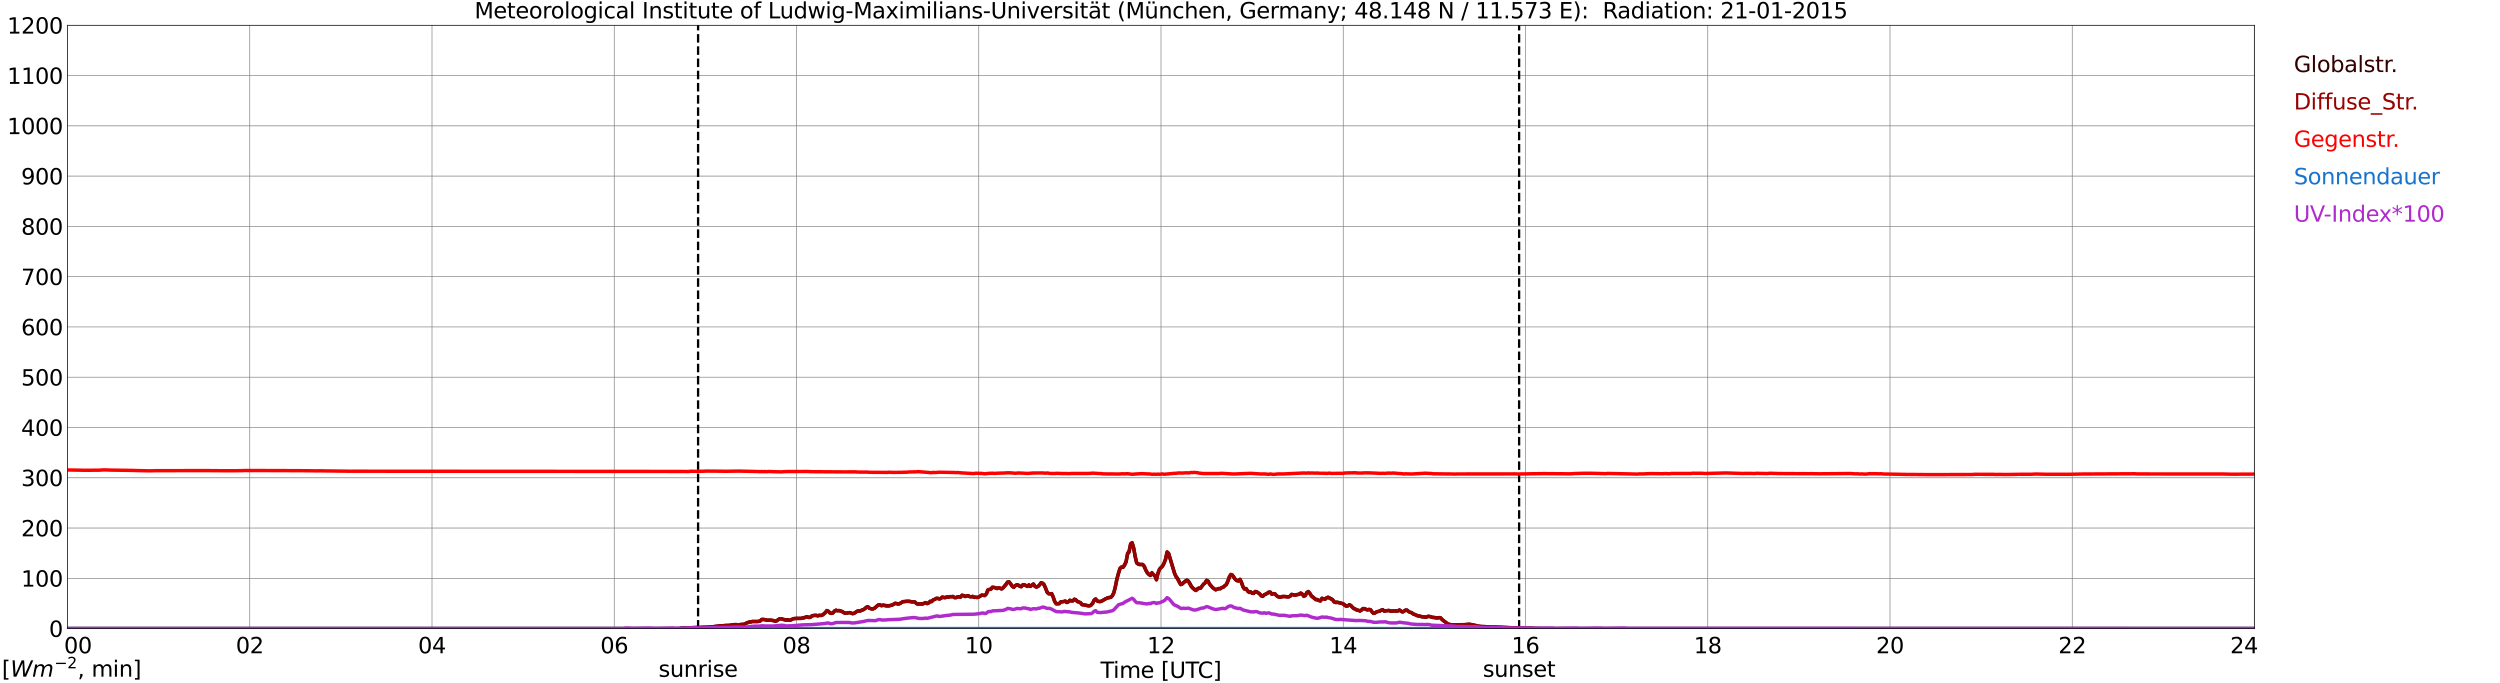 <?xml version="1.0" encoding="utf-8" standalone="no"?>
<!DOCTYPE svg PUBLIC "-//W3C//DTD SVG 1.1//EN"
  "http://www.w3.org/Graphics/SVG/1.1/DTD/svg11.dtd">
<svg xmlns:xlink="http://www.w3.org/1999/xlink" width="1085.4pt" height="296.64pt" viewBox="0 0 1085.4 296.64" xmlns="http://www.w3.org/2000/svg" version="1.1">
 <defs>
  <style type="text/css">*{stroke-linejoin: round; stroke-linecap: butt}</style>
 </defs>
 <g id="figure_1">
  <g id="patch_1">
   <path d="M 0 296.64 
L 1085.4 296.64 
L 1085.4 0 
L 0 0 
z
" style="fill: #ffffff"/>
  </g>
  <g id="axes_1">
   <g id="patch_2">
    <path d="M 29.306 272.909 
L 978.814 272.909 
L 978.814 10.976 
L 29.306 10.976 
z
" style="fill: #ffffff"/>
   </g>
   <g id="patch_3">
    <path d="M 978.814 272.909 
L 978.814 272.909 
L 978.814 10.976 
L 978.814 10.976 
z
" clip-path="url(#p6674c6889c)" style="fill: #d3d3d3; opacity: 0.25; stroke: #d3d3d3; stroke-linejoin: miter"/>
   </g>
   <g id="matplotlib.axis_1">
    <g id="xtick_1">
     <g id="line2d_1">
      <path d="M 29.306 272.909 
L 29.306 10.976 
" clip-path="url(#p6674c6889c)" style="fill: none; stroke: #808080; stroke-width: 0.3; stroke-linecap: square"/>
     </g>
     <g id="line2d_2"/>
     <g id="text_1">
      <!--    00 -->
      <g transform="translate(18.733 283.627) scale(0.095 -0.095)">
       <defs>
        <path id="DejaVuSans-20" transform="scale(0.016)"/>
        <path id="DejaVuSans-30" d="M 2034 4250 
Q 1547 4250 1301 3770 
Q 1056 3291 1056 2328 
Q 1056 1369 1301 889 
Q 1547 409 2034 409 
Q 2525 409 2770 889 
Q 3016 1369 3016 2328 
Q 3016 3291 2770 3770 
Q 2525 4250 2034 4250 
z
M 2034 4750 
Q 2819 4750 3233 4129 
Q 3647 3509 3647 2328 
Q 3647 1150 3233 529 
Q 2819 -91 2034 -91 
Q 1250 -91 836 529 
Q 422 1150 422 2328 
Q 422 3509 836 4129 
Q 1250 4750 2034 4750 
z
" transform="scale(0.016)"/>
       </defs>
       <use xlink:href="#DejaVuSans-20"/>
       <use xlink:href="#DejaVuSans-20" transform="translate(31.787 0)"/>
       <use xlink:href="#DejaVuSans-20" transform="translate(63.574 0)"/>
       <use xlink:href="#DejaVuSans-30" transform="translate(95.361 0)"/>
       <use xlink:href="#DejaVuSans-30" transform="translate(158.984 0)"/>
      </g>
     </g>
    </g>
    <g id="xtick_2">
     <g id="line2d_3">
      <path d="M 108.431 272.909 
L 108.431 10.976 
" clip-path="url(#p6674c6889c)" style="fill: none; stroke: #808080; stroke-width: 0.3; stroke-linecap: square"/>
     </g>
     <g id="line2d_4"/>
     <g id="text_2">
      <!-- 02 -->
      <g transform="translate(102.387 283.627) scale(0.095 -0.095)">
       <defs>
        <path id="DejaVuSans-32" d="M 1228 531 
L 3431 531 
L 3431 0 
L 469 0 
L 469 531 
Q 828 903 1448 1529 
Q 2069 2156 2228 2338 
Q 2531 2678 2651 2914 
Q 2772 3150 2772 3378 
Q 2772 3750 2511 3984 
Q 2250 4219 1831 4219 
Q 1534 4219 1204 4116 
Q 875 4013 500 3803 
L 500 4441 
Q 881 4594 1212 4672 
Q 1544 4750 1819 4750 
Q 2544 4750 2975 4387 
Q 3406 4025 3406 3419 
Q 3406 3131 3298 2873 
Q 3191 2616 2906 2266 
Q 2828 2175 2409 1742 
Q 1991 1309 1228 531 
z
" transform="scale(0.016)"/>
       </defs>
       <use xlink:href="#DejaVuSans-30"/>
       <use xlink:href="#DejaVuSans-32" transform="translate(63.623 0)"/>
      </g>
     </g>
    </g>
    <g id="xtick_3">
     <g id="line2d_5">
      <path d="M 187.557 272.909 
L 187.557 10.976 
" clip-path="url(#p6674c6889c)" style="fill: none; stroke: #808080; stroke-width: 0.3; stroke-linecap: square"/>
     </g>
     <g id="line2d_6"/>
     <g id="text_3">
      <!-- 04 -->
      <g transform="translate(181.513 283.627) scale(0.095 -0.095)">
       <defs>
        <path id="DejaVuSans-34" d="M 2419 4116 
L 825 1625 
L 2419 1625 
L 2419 4116 
z
M 2253 4666 
L 3047 4666 
L 3047 1625 
L 3713 1625 
L 3713 1100 
L 3047 1100 
L 3047 0 
L 2419 0 
L 2419 1100 
L 313 1100 
L 313 1709 
L 2253 4666 
z
" transform="scale(0.016)"/>
       </defs>
       <use xlink:href="#DejaVuSans-30"/>
       <use xlink:href="#DejaVuSans-34" transform="translate(63.623 0)"/>
      </g>
     </g>
    </g>
    <g id="xtick_4">
     <g id="line2d_7">
      <path d="M 266.683 272.909 
L 266.683 10.976 
" clip-path="url(#p6674c6889c)" style="fill: none; stroke: #808080; stroke-width: 0.3; stroke-linecap: square"/>
     </g>
     <g id="line2d_8"/>
     <g id="text_4">
      <!-- 06 -->
      <g transform="translate(260.638 283.627) scale(0.095 -0.095)">
       <defs>
        <path id="DejaVuSans-36" d="M 2113 2584 
Q 1688 2584 1439 2293 
Q 1191 2003 1191 1497 
Q 1191 994 1439 701 
Q 1688 409 2113 409 
Q 2538 409 2786 701 
Q 3034 994 3034 1497 
Q 3034 2003 2786 2293 
Q 2538 2584 2113 2584 
z
M 3366 4563 
L 3366 3988 
Q 3128 4100 2886 4159 
Q 2644 4219 2406 4219 
Q 1781 4219 1451 3797 
Q 1122 3375 1075 2522 
Q 1259 2794 1537 2939 
Q 1816 3084 2150 3084 
Q 2853 3084 3261 2657 
Q 3669 2231 3669 1497 
Q 3669 778 3244 343 
Q 2819 -91 2113 -91 
Q 1303 -91 875 529 
Q 447 1150 447 2328 
Q 447 3434 972 4092 
Q 1497 4750 2381 4750 
Q 2619 4750 2861 4703 
Q 3103 4656 3366 4563 
z
" transform="scale(0.016)"/>
       </defs>
       <use xlink:href="#DejaVuSans-30"/>
       <use xlink:href="#DejaVuSans-36" transform="translate(63.623 0)"/>
      </g>
     </g>
    </g>
    <g id="xtick_5">
     <g id="line2d_9">
      <path d="M 345.808 272.909 
L 345.808 10.976 
" clip-path="url(#p6674c6889c)" style="fill: none; stroke: #808080; stroke-width: 0.3; stroke-linecap: square"/>
     </g>
     <g id="line2d_10"/>
     <g id="text_5">
      <!-- 08 -->
      <g transform="translate(339.764 283.627) scale(0.095 -0.095)">
       <defs>
        <path id="DejaVuSans-38" d="M 2034 2216 
Q 1584 2216 1326 1975 
Q 1069 1734 1069 1313 
Q 1069 891 1326 650 
Q 1584 409 2034 409 
Q 2484 409 2743 651 
Q 3003 894 3003 1313 
Q 3003 1734 2745 1975 
Q 2488 2216 2034 2216 
z
M 1403 2484 
Q 997 2584 770 2862 
Q 544 3141 544 3541 
Q 544 4100 942 4425 
Q 1341 4750 2034 4750 
Q 2731 4750 3128 4425 
Q 3525 4100 3525 3541 
Q 3525 3141 3298 2862 
Q 3072 2584 2669 2484 
Q 3125 2378 3379 2068 
Q 3634 1759 3634 1313 
Q 3634 634 3220 271 
Q 2806 -91 2034 -91 
Q 1263 -91 848 271 
Q 434 634 434 1313 
Q 434 1759 690 2068 
Q 947 2378 1403 2484 
z
M 1172 3481 
Q 1172 3119 1398 2916 
Q 1625 2713 2034 2713 
Q 2441 2713 2670 2916 
Q 2900 3119 2900 3481 
Q 2900 3844 2670 4047 
Q 2441 4250 2034 4250 
Q 1625 4250 1398 4047 
Q 1172 3844 1172 3481 
z
" transform="scale(0.016)"/>
       </defs>
       <use xlink:href="#DejaVuSans-30"/>
       <use xlink:href="#DejaVuSans-38" transform="translate(63.623 0)"/>
      </g>
     </g>
    </g>
    <g id="xtick_6">
     <g id="line2d_11">
      <path d="M 424.934 272.909 
L 424.934 10.976 
" clip-path="url(#p6674c6889c)" style="fill: none; stroke: #808080; stroke-width: 0.3; stroke-linecap: square"/>
     </g>
     <g id="line2d_12"/>
     <g id="text_6">
      <!-- 10 -->
      <g transform="translate(418.89 283.627) scale(0.095 -0.095)">
       <defs>
        <path id="DejaVuSans-31" d="M 794 531 
L 1825 531 
L 1825 4091 
L 703 3866 
L 703 4441 
L 1819 4666 
L 2450 4666 
L 2450 531 
L 3481 531 
L 3481 0 
L 794 0 
L 794 531 
z
" transform="scale(0.016)"/>
       </defs>
       <use xlink:href="#DejaVuSans-31"/>
       <use xlink:href="#DejaVuSans-30" transform="translate(63.623 0)"/>
      </g>
     </g>
    </g>
    <g id="xtick_7">
     <g id="line2d_13">
      <path d="M 504.06 272.909 
L 504.06 10.976 
" clip-path="url(#p6674c6889c)" style="fill: none; stroke: #808080; stroke-width: 0.3; stroke-linecap: square"/>
     </g>
     <g id="line2d_14"/>
     <g id="text_7">
      <!-- 12 -->
      <g transform="translate(498.015 283.627) scale(0.095 -0.095)">
       <use xlink:href="#DejaVuSans-31"/>
       <use xlink:href="#DejaVuSans-32" transform="translate(63.623 0)"/>
      </g>
     </g>
    </g>
    <g id="xtick_8">
     <g id="line2d_15">
      <path d="M 583.185 272.909 
L 583.185 10.976 
" clip-path="url(#p6674c6889c)" style="fill: none; stroke: #808080; stroke-width: 0.3; stroke-linecap: square"/>
     </g>
     <g id="line2d_16"/>
     <g id="text_8">
      <!-- 14 -->
      <g transform="translate(577.141 283.627) scale(0.095 -0.095)">
       <use xlink:href="#DejaVuSans-31"/>
       <use xlink:href="#DejaVuSans-34" transform="translate(63.623 0)"/>
      </g>
     </g>
    </g>
    <g id="xtick_9">
     <g id="line2d_17">
      <path d="M 662.311 272.909 
L 662.311 10.976 
" clip-path="url(#p6674c6889c)" style="fill: none; stroke: #808080; stroke-width: 0.3; stroke-linecap: square"/>
     </g>
     <g id="line2d_18"/>
     <g id="text_9">
      <!-- 16 -->
      <g transform="translate(656.267 283.627) scale(0.095 -0.095)">
       <use xlink:href="#DejaVuSans-31"/>
       <use xlink:href="#DejaVuSans-36" transform="translate(63.623 0)"/>
      </g>
     </g>
    </g>
    <g id="xtick_10">
     <g id="line2d_19">
      <path d="M 741.437 272.909 
L 741.437 10.976 
" clip-path="url(#p6674c6889c)" style="fill: none; stroke: #808080; stroke-width: 0.3; stroke-linecap: square"/>
     </g>
     <g id="line2d_20"/>
     <g id="text_10">
      <!-- 18 -->
      <g transform="translate(735.392 283.627) scale(0.095 -0.095)">
       <use xlink:href="#DejaVuSans-31"/>
       <use xlink:href="#DejaVuSans-38" transform="translate(63.623 0)"/>
      </g>
     </g>
    </g>
    <g id="xtick_11">
     <g id="line2d_21">
      <path d="M 820.562 272.909 
L 820.562 10.976 
" clip-path="url(#p6674c6889c)" style="fill: none; stroke: #808080; stroke-width: 0.3; stroke-linecap: square"/>
     </g>
     <g id="line2d_22"/>
     <g id="text_11">
      <!-- 20 -->
      <g transform="translate(814.518 283.627) scale(0.095 -0.095)">
       <use xlink:href="#DejaVuSans-32"/>
       <use xlink:href="#DejaVuSans-30" transform="translate(63.623 0)"/>
      </g>
     </g>
    </g>
    <g id="xtick_12">
     <g id="line2d_23">
      <path d="M 899.688 272.909 
L 899.688 10.976 
" clip-path="url(#p6674c6889c)" style="fill: none; stroke: #808080; stroke-width: 0.3; stroke-linecap: square"/>
     </g>
     <g id="line2d_24"/>
     <g id="text_12">
      <!-- 22 -->
      <g transform="translate(893.644 283.627) scale(0.095 -0.095)">
       <use xlink:href="#DejaVuSans-32"/>
       <use xlink:href="#DejaVuSans-32" transform="translate(63.623 0)"/>
      </g>
     </g>
    </g>
    <g id="xtick_13">
     <g id="line2d_25">
      <path d="M 978.814 272.909 
L 978.814 10.976 
" clip-path="url(#p6674c6889c)" style="fill: none; stroke: #808080; stroke-width: 0.3; stroke-linecap: square"/>
     </g>
     <g id="line2d_26"/>
     <g id="text_13">
      <!-- 24    -->
      <g transform="translate(968.241 283.627) scale(0.095 -0.095)">
       <use xlink:href="#DejaVuSans-32"/>
       <use xlink:href="#DejaVuSans-34" transform="translate(63.623 0)"/>
       <use xlink:href="#DejaVuSans-20" transform="translate(127.246 0)"/>
       <use xlink:href="#DejaVuSans-20" transform="translate(159.033 0)"/>
       <use xlink:href="#DejaVuSans-20" transform="translate(190.82 0)"/>
      </g>
     </g>
    </g>
    <g id="text_14">
     <!-- Time [UTC] -->
     <g transform="translate(477.806 294.322) scale(0.095 -0.095)">
      <defs>
       <path id="DejaVuSans-54" d="M -19 4666 
L 3928 4666 
L 3928 4134 
L 2272 4134 
L 2272 0 
L 1638 0 
L 1638 4134 
L -19 4134 
L -19 4666 
z
" transform="scale(0.016)"/>
       <path id="DejaVuSans-69" d="M 603 3500 
L 1178 3500 
L 1178 0 
L 603 0 
L 603 3500 
z
M 603 4863 
L 1178 4863 
L 1178 4134 
L 603 4134 
L 603 4863 
z
" transform="scale(0.016)"/>
       <path id="DejaVuSans-6d" d="M 3328 2828 
Q 3544 3216 3844 3400 
Q 4144 3584 4550 3584 
Q 5097 3584 5394 3201 
Q 5691 2819 5691 2113 
L 5691 0 
L 5113 0 
L 5113 2094 
Q 5113 2597 4934 2840 
Q 4756 3084 4391 3084 
Q 3944 3084 3684 2787 
Q 3425 2491 3425 1978 
L 3425 0 
L 2847 0 
L 2847 2094 
Q 2847 2600 2669 2842 
Q 2491 3084 2119 3084 
Q 1678 3084 1418 2786 
Q 1159 2488 1159 1978 
L 1159 0 
L 581 0 
L 581 3500 
L 1159 3500 
L 1159 2956 
Q 1356 3278 1631 3431 
Q 1906 3584 2284 3584 
Q 2666 3584 2933 3390 
Q 3200 3197 3328 2828 
z
" transform="scale(0.016)"/>
       <path id="DejaVuSans-65" d="M 3597 1894 
L 3597 1613 
L 953 1613 
Q 991 1019 1311 708 
Q 1631 397 2203 397 
Q 2534 397 2845 478 
Q 3156 559 3463 722 
L 3463 178 
Q 3153 47 2828 -22 
Q 2503 -91 2169 -91 
Q 1331 -91 842 396 
Q 353 884 353 1716 
Q 353 2575 817 3079 
Q 1281 3584 2069 3584 
Q 2775 3584 3186 3129 
Q 3597 2675 3597 1894 
z
M 3022 2063 
Q 3016 2534 2758 2815 
Q 2500 3097 2075 3097 
Q 1594 3097 1305 2825 
Q 1016 2553 972 2059 
L 3022 2063 
z
" transform="scale(0.016)"/>
       <path id="DejaVuSans-5b" d="M 550 4863 
L 1875 4863 
L 1875 4416 
L 1125 4416 
L 1125 -397 
L 1875 -397 
L 1875 -844 
L 550 -844 
L 550 4863 
z
" transform="scale(0.016)"/>
       <path id="DejaVuSans-55" d="M 556 4666 
L 1191 4666 
L 1191 1831 
Q 1191 1081 1462 751 
Q 1734 422 2344 422 
Q 2950 422 3222 751 
Q 3494 1081 3494 1831 
L 3494 4666 
L 4128 4666 
L 4128 1753 
Q 4128 841 3676 375 
Q 3225 -91 2344 -91 
Q 1459 -91 1007 375 
Q 556 841 556 1753 
L 556 4666 
z
" transform="scale(0.016)"/>
       <path id="DejaVuSans-43" d="M 4122 4306 
L 4122 3641 
Q 3803 3938 3442 4084 
Q 3081 4231 2675 4231 
Q 1875 4231 1450 3742 
Q 1025 3253 1025 2328 
Q 1025 1406 1450 917 
Q 1875 428 2675 428 
Q 3081 428 3442 575 
Q 3803 722 4122 1019 
L 4122 359 
Q 3791 134 3420 21 
Q 3050 -91 2638 -91 
Q 1578 -91 968 557 
Q 359 1206 359 2328 
Q 359 3453 968 4101 
Q 1578 4750 2638 4750 
Q 3056 4750 3426 4639 
Q 3797 4528 4122 4306 
z
" transform="scale(0.016)"/>
       <path id="DejaVuSans-5d" d="M 1947 4863 
L 1947 -844 
L 622 -844 
L 622 -397 
L 1369 -397 
L 1369 4416 
L 622 4416 
L 622 4863 
L 1947 4863 
z
" transform="scale(0.016)"/>
      </defs>
      <use xlink:href="#DejaVuSans-54"/>
      <use xlink:href="#DejaVuSans-69" transform="translate(57.959 0)"/>
      <use xlink:href="#DejaVuSans-6d" transform="translate(85.742 0)"/>
      <use xlink:href="#DejaVuSans-65" transform="translate(183.154 0)"/>
      <use xlink:href="#DejaVuSans-20" transform="translate(244.678 0)"/>
      <use xlink:href="#DejaVuSans-5b" transform="translate(276.465 0)"/>
      <use xlink:href="#DejaVuSans-55" transform="translate(315.479 0)"/>
      <use xlink:href="#DejaVuSans-54" transform="translate(388.672 0)"/>
      <use xlink:href="#DejaVuSans-43" transform="translate(443.881 0)"/>
      <use xlink:href="#DejaVuSans-5d" transform="translate(513.705 0)"/>
     </g>
    </g>
   </g>
   <g id="matplotlib.axis_2">
    <g id="ytick_1">
     <g id="line2d_27">
      <path d="M 29.306 272.909 
L 978.814 272.909 
" clip-path="url(#p6674c6889c)" style="fill: none; stroke: #808080; stroke-width: 0.3; stroke-linecap: square"/>
     </g>
     <g id="line2d_28"/>
     <g id="text_15">
      <!-- 0 -->
      <g transform="translate(21.261 276.518) scale(0.095 -0.095)">
       <use xlink:href="#DejaVuSans-30"/>
      </g>
     </g>
    </g>
    <g id="ytick_2">
     <g id="line2d_29">
      <path d="M 29.306 251.081 
L 978.814 251.081 
" clip-path="url(#p6674c6889c)" style="fill: none; stroke: #808080; stroke-width: 0.3; stroke-linecap: square"/>
     </g>
     <g id="line2d_30"/>
     <g id="text_16">
      <!-- 100 -->
      <g transform="translate(9.173 254.69) scale(0.095 -0.095)">
       <use xlink:href="#DejaVuSans-31"/>
       <use xlink:href="#DejaVuSans-30" transform="translate(63.623 0)"/>
       <use xlink:href="#DejaVuSans-30" transform="translate(127.246 0)"/>
      </g>
     </g>
    </g>
    <g id="ytick_3">
     <g id="line2d_31">
      <path d="M 29.306 229.253 
L 978.814 229.253 
" clip-path="url(#p6674c6889c)" style="fill: none; stroke: #808080; stroke-width: 0.3; stroke-linecap: square"/>
     </g>
     <g id="line2d_32"/>
     <g id="text_17">
      <!-- 200 -->
      <g transform="translate(9.173 232.863) scale(0.095 -0.095)">
       <use xlink:href="#DejaVuSans-32"/>
       <use xlink:href="#DejaVuSans-30" transform="translate(63.623 0)"/>
       <use xlink:href="#DejaVuSans-30" transform="translate(127.246 0)"/>
      </g>
     </g>
    </g>
    <g id="ytick_4">
     <g id="line2d_33">
      <path d="M 29.306 207.426 
L 978.814 207.426 
" clip-path="url(#p6674c6889c)" style="fill: none; stroke: #808080; stroke-width: 0.3; stroke-linecap: square"/>
     </g>
     <g id="line2d_34"/>
     <g id="text_18">
      <!-- 300 -->
      <g transform="translate(9.173 211.035) scale(0.095 -0.095)">
       <defs>
        <path id="DejaVuSans-33" d="M 2597 2516 
Q 3050 2419 3304 2112 
Q 3559 1806 3559 1356 
Q 3559 666 3084 287 
Q 2609 -91 1734 -91 
Q 1441 -91 1130 -33 
Q 819 25 488 141 
L 488 750 
Q 750 597 1062 519 
Q 1375 441 1716 441 
Q 2309 441 2620 675 
Q 2931 909 2931 1356 
Q 2931 1769 2642 2001 
Q 2353 2234 1838 2234 
L 1294 2234 
L 1294 2753 
L 1863 2753 
Q 2328 2753 2575 2939 
Q 2822 3125 2822 3475 
Q 2822 3834 2567 4026 
Q 2313 4219 1838 4219 
Q 1578 4219 1281 4162 
Q 984 4106 628 3988 
L 628 4550 
Q 988 4650 1302 4700 
Q 1616 4750 1894 4750 
Q 2613 4750 3031 4423 
Q 3450 4097 3450 3541 
Q 3450 3153 3228 2886 
Q 3006 2619 2597 2516 
z
" transform="scale(0.016)"/>
       </defs>
       <use xlink:href="#DejaVuSans-33"/>
       <use xlink:href="#DejaVuSans-30" transform="translate(63.623 0)"/>
       <use xlink:href="#DejaVuSans-30" transform="translate(127.246 0)"/>
      </g>
     </g>
    </g>
    <g id="ytick_5">
     <g id="line2d_35">
      <path d="M 29.306 185.598 
L 978.814 185.598 
" clip-path="url(#p6674c6889c)" style="fill: none; stroke: #808080; stroke-width: 0.3; stroke-linecap: square"/>
     </g>
     <g id="line2d_36"/>
     <g id="text_19">
      <!-- 400 -->
      <g transform="translate(9.173 189.207) scale(0.095 -0.095)">
       <use xlink:href="#DejaVuSans-34"/>
       <use xlink:href="#DejaVuSans-30" transform="translate(63.623 0)"/>
       <use xlink:href="#DejaVuSans-30" transform="translate(127.246 0)"/>
      </g>
     </g>
    </g>
    <g id="ytick_6">
     <g id="line2d_37">
      <path d="M 29.306 163.77 
L 978.814 163.77 
" clip-path="url(#p6674c6889c)" style="fill: none; stroke: #808080; stroke-width: 0.3; stroke-linecap: square"/>
     </g>
     <g id="line2d_38"/>
     <g id="text_20">
      <!-- 500 -->
      <g transform="translate(9.173 167.379) scale(0.095 -0.095)">
       <defs>
        <path id="DejaVuSans-35" d="M 691 4666 
L 3169 4666 
L 3169 4134 
L 1269 4134 
L 1269 2991 
Q 1406 3038 1543 3061 
Q 1681 3084 1819 3084 
Q 2600 3084 3056 2656 
Q 3513 2228 3513 1497 
Q 3513 744 3044 326 
Q 2575 -91 1722 -91 
Q 1428 -91 1123 -41 
Q 819 9 494 109 
L 494 744 
Q 775 591 1075 516 
Q 1375 441 1709 441 
Q 2250 441 2565 725 
Q 2881 1009 2881 1497 
Q 2881 1984 2565 2268 
Q 2250 2553 1709 2553 
Q 1456 2553 1204 2497 
Q 953 2441 691 2322 
L 691 4666 
z
" transform="scale(0.016)"/>
       </defs>
       <use xlink:href="#DejaVuSans-35"/>
       <use xlink:href="#DejaVuSans-30" transform="translate(63.623 0)"/>
       <use xlink:href="#DejaVuSans-30" transform="translate(127.246 0)"/>
      </g>
     </g>
    </g>
    <g id="ytick_7">
     <g id="line2d_39">
      <path d="M 29.306 141.942 
L 978.814 141.942 
" clip-path="url(#p6674c6889c)" style="fill: none; stroke: #808080; stroke-width: 0.3; stroke-linecap: square"/>
     </g>
     <g id="line2d_40"/>
     <g id="text_21">
      <!-- 600 -->
      <g transform="translate(9.173 145.551) scale(0.095 -0.095)">
       <use xlink:href="#DejaVuSans-36"/>
       <use xlink:href="#DejaVuSans-30" transform="translate(63.623 0)"/>
       <use xlink:href="#DejaVuSans-30" transform="translate(127.246 0)"/>
      </g>
     </g>
    </g>
    <g id="ytick_8">
     <g id="line2d_41">
      <path d="M 29.306 120.114 
L 978.814 120.114 
" clip-path="url(#p6674c6889c)" style="fill: none; stroke: #808080; stroke-width: 0.3; stroke-linecap: square"/>
     </g>
     <g id="line2d_42"/>
     <g id="text_22">
      <!-- 700 -->
      <g transform="translate(9.173 123.724) scale(0.095 -0.095)">
       <defs>
        <path id="DejaVuSans-37" d="M 525 4666 
L 3525 4666 
L 3525 4397 
L 1831 0 
L 1172 0 
L 2766 4134 
L 525 4134 
L 525 4666 
z
" transform="scale(0.016)"/>
       </defs>
       <use xlink:href="#DejaVuSans-37"/>
       <use xlink:href="#DejaVuSans-30" transform="translate(63.623 0)"/>
       <use xlink:href="#DejaVuSans-30" transform="translate(127.246 0)"/>
      </g>
     </g>
    </g>
    <g id="ytick_9">
     <g id="line2d_43">
      <path d="M 29.306 98.287 
L 978.814 98.287 
" clip-path="url(#p6674c6889c)" style="fill: none; stroke: #808080; stroke-width: 0.3; stroke-linecap: square"/>
     </g>
     <g id="line2d_44"/>
     <g id="text_23">
      <!-- 800 -->
      <g transform="translate(9.173 101.896) scale(0.095 -0.095)">
       <use xlink:href="#DejaVuSans-38"/>
       <use xlink:href="#DejaVuSans-30" transform="translate(63.623 0)"/>
       <use xlink:href="#DejaVuSans-30" transform="translate(127.246 0)"/>
      </g>
     </g>
    </g>
    <g id="ytick_10">
     <g id="line2d_45">
      <path d="M 29.306 76.459 
L 978.814 76.459 
" clip-path="url(#p6674c6889c)" style="fill: none; stroke: #808080; stroke-width: 0.3; stroke-linecap: square"/>
     </g>
     <g id="line2d_46"/>
     <g id="text_24">
      <!-- 900 -->
      <g transform="translate(9.173 80.068) scale(0.095 -0.095)">
       <defs>
        <path id="DejaVuSans-39" d="M 703 97 
L 703 672 
Q 941 559 1184 500 
Q 1428 441 1663 441 
Q 2288 441 2617 861 
Q 2947 1281 2994 2138 
Q 2813 1869 2534 1725 
Q 2256 1581 1919 1581 
Q 1219 1581 811 2004 
Q 403 2428 403 3163 
Q 403 3881 828 4315 
Q 1253 4750 1959 4750 
Q 2769 4750 3195 4129 
Q 3622 3509 3622 2328 
Q 3622 1225 3098 567 
Q 2575 -91 1691 -91 
Q 1453 -91 1209 -44 
Q 966 3 703 97 
z
M 1959 2075 
Q 2384 2075 2632 2365 
Q 2881 2656 2881 3163 
Q 2881 3666 2632 3958 
Q 2384 4250 1959 4250 
Q 1534 4250 1286 3958 
Q 1038 3666 1038 3163 
Q 1038 2656 1286 2365 
Q 1534 2075 1959 2075 
z
" transform="scale(0.016)"/>
       </defs>
       <use xlink:href="#DejaVuSans-39"/>
       <use xlink:href="#DejaVuSans-30" transform="translate(63.623 0)"/>
       <use xlink:href="#DejaVuSans-30" transform="translate(127.246 0)"/>
      </g>
     </g>
    </g>
    <g id="ytick_11">
     <g id="line2d_47">
      <path d="M 29.306 54.631 
L 978.814 54.631 
" clip-path="url(#p6674c6889c)" style="fill: none; stroke: #808080; stroke-width: 0.3; stroke-linecap: square"/>
     </g>
     <g id="line2d_48"/>
     <g id="text_25">
      <!-- 1000 -->
      <g transform="translate(3.128 58.24) scale(0.095 -0.095)">
       <use xlink:href="#DejaVuSans-31"/>
       <use xlink:href="#DejaVuSans-30" transform="translate(63.623 0)"/>
       <use xlink:href="#DejaVuSans-30" transform="translate(127.246 0)"/>
       <use xlink:href="#DejaVuSans-30" transform="translate(190.869 0)"/>
      </g>
     </g>
    </g>
    <g id="ytick_12">
     <g id="line2d_49">
      <path d="M 29.306 32.803 
L 978.814 32.803 
" clip-path="url(#p6674c6889c)" style="fill: none; stroke: #808080; stroke-width: 0.3; stroke-linecap: square"/>
     </g>
     <g id="line2d_50"/>
     <g id="text_26">
      <!-- 1100 -->
      <g transform="translate(3.128 36.413) scale(0.095 -0.095)">
       <use xlink:href="#DejaVuSans-31"/>
       <use xlink:href="#DejaVuSans-31" transform="translate(63.623 0)"/>
       <use xlink:href="#DejaVuSans-30" transform="translate(127.246 0)"/>
       <use xlink:href="#DejaVuSans-30" transform="translate(190.869 0)"/>
      </g>
     </g>
    </g>
    <g id="ytick_13">
     <g id="line2d_51">
      <path d="M 29.306 10.976 
L 978.814 10.976 
" clip-path="url(#p6674c6889c)" style="fill: none; stroke: #808080; stroke-width: 0.3; stroke-linecap: square"/>
     </g>
     <g id="line2d_52"/>
     <g id="text_27">
      <!-- 1200 -->
      <g transform="translate(3.128 14.585) scale(0.095 -0.095)">
       <use xlink:href="#DejaVuSans-31"/>
       <use xlink:href="#DejaVuSans-32" transform="translate(63.623 0)"/>
       <use xlink:href="#DejaVuSans-30" transform="translate(127.246 0)"/>
       <use xlink:href="#DejaVuSans-30" transform="translate(190.869 0)"/>
      </g>
     </g>
    </g>
   </g>
   <g id="line2d_53">
    <path d="M 303.081 272.909 
L 303.081 10.976 
" clip-path="url(#p6674c6889c)" style="fill: none; stroke-dasharray: 3.7,1.6; stroke-dashoffset: 0; stroke: #000000"/>
   </g>
   <g id="line2d_54">
    <path d="M 659.542 272.909 
L 659.542 10.976 
" clip-path="url(#p6674c6889c)" style="fill: none; stroke-dasharray: 3.7,1.6; stroke-dashoffset: 0; stroke: #000000"/>
   </g>
   <g id="line2d_55">
    <path d="M 29.306 272.909 
L 295.036 272.909 
L 295.696 272.675 
L 297.674 272.557 
L 298.992 272.675 
L 299.652 272.527 
L 302.949 272.409 
L 303.608 272.468 
L 304.927 272.35 
L 308.224 272.261 
L 312.839 271.697 
L 316.796 271.49 
L 318.114 271.254 
L 319.433 271.165 
L 320.752 271.254 
L 322.071 271.047 
L 322.73 271.047 
L 323.39 270.927 
L 324.049 270.512 
L 325.368 270.01 
L 326.027 270.038 
L 326.686 269.803 
L 329.324 269.831 
L 329.983 269.654 
L 330.643 268.973 
L 331.961 269.032 
L 333.28 269.298 
L 333.94 269.209 
L 335.258 269.298 
L 335.918 269.447 
L 336.577 269.713 
L 337.236 269.536 
L 337.896 268.973 
L 338.555 268.648 
L 339.215 268.676 
L 341.193 269.15 
L 341.852 269.063 
L 342.512 269.24 
L 343.171 269.24 
L 344.49 268.587 
L 345.808 268.441 
L 347.787 268.469 
L 349.765 267.965 
L 350.424 267.729 
L 351.083 268.026 
L 351.743 268.054 
L 352.402 267.491 
L 353.062 267.225 
L 354.38 267.107 
L 355.04 267.345 
L 355.699 267.107 
L 356.359 267.166 
L 357.018 267.048 
L 358.337 265.922 
L 358.996 265.064 
L 359.655 265.359 
L 360.315 266.042 
L 360.974 266.249 
L 361.634 266.101 
L 362.293 265.271 
L 362.952 264.915 
L 363.612 265.182 
L 364.271 265.092 
L 365.59 265.479 
L 366.909 266.219 
L 368.887 265.952 
L 370.206 266.426 
L 370.865 266.219 
L 372.184 265.33 
L 372.843 265.182 
L 373.502 265.271 
L 374.162 264.857 
L 374.821 264.708 
L 375.481 264.234 
L 376.14 263.582 
L 376.799 263.433 
L 377.459 264.086 
L 378.777 264.411 
L 379.437 264.176 
L 380.096 263.73 
L 380.756 263.08 
L 381.415 262.606 
L 382.074 262.576 
L 382.734 262.931 
L 383.393 262.665 
L 385.371 263.021 
L 386.69 262.842 
L 387.349 262.724 
L 388.668 261.895 
L 389.328 262.012 
L 389.987 262.25 
L 390.646 262.043 
L 391.965 261.213 
L 393.943 261.006 
L 394.603 261.006 
L 395.921 261.272 
L 397.24 261.362 
L 397.899 262.043 
L 398.559 262.22 
L 399.218 262.161 
L 400.537 262.191 
L 401.856 261.628 
L 402.515 261.984 
L 403.175 261.777 
L 403.834 261.006 
L 404.493 261.242 
L 405.153 260.384 
L 405.812 260.207 
L 406.471 259.762 
L 407.131 259.731 
L 407.79 260.028 
L 408.45 259.851 
L 409.109 259.229 
L 410.428 259.437 
L 411.087 259.199 
L 411.746 259.258 
L 412.406 259.022 
L 413.065 259.05 
L 413.725 258.932 
L 414.384 259.437 
L 415.043 259.524 
L 415.703 259.14 
L 416.362 259.081 
L 417.022 259.229 
L 417.681 258.459 
L 418.34 258.577 
L 419 258.991 
L 419.659 258.697 
L 420.318 258.607 
L 420.978 259.05 
L 421.637 259.109 
L 422.297 258.932 
L 422.956 259.378 
L 423.615 259.288 
L 424.275 259.406 
L 424.934 259.199 
L 426.253 258.31 
L 427.572 258.577 
L 428.231 257.837 
L 428.89 256.149 
L 429.55 255.853 
L 430.209 255.794 
L 430.869 254.934 
L 432.187 255.141 
L 432.847 255.497 
L 433.506 255.23 
L 434.165 255.348 
L 434.825 255.676 
L 435.484 255.23 
L 437.462 252.714 
L 438.122 252.624 
L 439.44 254.401 
L 440.1 254.993 
L 440.759 254.342 
L 441.419 253.897 
L 442.078 254.017 
L 442.737 254.46 
L 443.397 254.667 
L 444.056 253.927 
L 444.716 253.868 
L 446.034 254.608 
L 446.694 253.958 
L 447.353 254.519 
L 448.672 253.543 
L 449.331 254.491 
L 449.991 254.875 
L 450.65 254.58 
L 451.309 253.986 
L 451.969 253.008 
L 452.628 253.128 
L 453.287 253.72 
L 454.606 256.979 
L 455.266 257.719 
L 455.925 257.837 
L 456.584 257.719 
L 457.244 259.109 
L 457.903 261.124 
L 458.563 262.071 
L 459.881 262.102 
L 460.541 261.272 
L 461.859 261.155 
L 462.519 260.917 
L 463.178 261.569 
L 463.838 261.272 
L 464.497 260.561 
L 465.156 260.827 
L 465.816 260.888 
L 466.475 260.146 
L 467.134 260.415 
L 467.794 261.124 
L 469.113 261.628 
L 469.772 262.427 
L 472.409 262.96 
L 473.069 262.99 
L 473.728 262.634 
L 474.388 261.805 
L 475.047 260.502 
L 475.706 260.059 
L 476.366 260.858 
L 477.025 261.096 
L 477.685 261.096 
L 478.344 260.976 
L 480.322 259.792 
L 481.641 259.347 
L 482.3 259.288 
L 482.96 258.607 
L 483.619 257.245 
L 484.278 254.608 
L 484.938 251.352 
L 485.597 248.922 
L 486.256 246.938 
L 486.916 246.227 
L 487.575 246.344 
L 488.235 245.456 
L 488.894 244.066 
L 489.553 240.51 
L 490.213 239.683 
L 490.872 236.424 
L 491.532 235.771 
L 492.191 237.934 
L 492.85 241.695 
L 493.51 244.45 
L 494.169 244.954 
L 494.828 245.161 
L 495.488 245.072 
L 496.147 245.131 
L 496.807 246.078 
L 497.466 247.589 
L 498.125 248.715 
L 498.785 249.426 
L 499.444 249.87 
L 500.103 248.833 
L 500.763 249.544 
L 501.422 249.929 
L 502.082 251.677 
L 502.741 248.981 
L 503.4 247.145 
L 504.719 245.753 
L 505.379 244.598 
L 506.038 242.939 
L 506.697 239.829 
L 507.357 240.274 
L 509.994 249.012 
L 510.654 250.343 
L 511.313 251.173 
L 512.632 253.72 
L 513.291 253.454 
L 514.61 252.24 
L 515.269 251.825 
L 515.929 252.21 
L 516.588 253.246 
L 517.247 254.491 
L 517.907 255.32 
L 519.226 256.237 
L 519.885 255.586 
L 520.544 255.261 
L 521.204 255.379 
L 522.522 253.631 
L 523.182 253.128 
L 523.841 251.943 
L 524.501 252.268 
L 525.16 253.602 
L 526.479 255.141 
L 527.797 256.06 
L 529.116 255.497 
L 529.776 255.586 
L 530.435 255.082 
L 531.094 254.964 
L 531.754 254.312 
L 532.413 253.838 
L 533.073 252.417 
L 533.732 250.64 
L 534.391 249.455 
L 535.051 249.752 
L 536.369 251.618 
L 537.029 252.061 
L 537.688 252.179 
L 538.348 251.498 
L 539.007 252.742 
L 539.666 254.698 
L 540.326 255.704 
L 540.985 255.497 
L 541.644 256.503 
L 542.304 257.038 
L 542.963 256.918 
L 543.623 257.481 
L 544.282 257.66 
L 544.941 256.772 
L 545.601 256.918 
L 546.919 257.837 
L 547.579 258.636 
L 548.238 258.932 
L 548.898 258.251 
L 550.216 257.629 
L 550.876 257.156 
L 551.535 257.038 
L 552.195 257.985 
L 552.854 257.719 
L 553.513 257.806 
L 554.173 258.518 
L 554.832 258.991 
L 555.491 259.258 
L 556.151 259.229 
L 556.81 258.963 
L 558.129 258.963 
L 558.788 259.109 
L 559.448 259.081 
L 560.107 258.815 
L 560.766 258.014 
L 562.085 258.369 
L 564.063 257.926 
L 564.723 257.453 
L 565.382 257.896 
L 566.042 258.666 
L 566.701 258.548 
L 567.36 257.304 
L 568.02 256.8 
L 568.679 257.54 
L 569.338 258.607 
L 571.317 260.266 
L 571.976 260.266 
L 572.635 260.709 
L 573.295 260.858 
L 573.954 259.731 
L 575.273 260.146 
L 575.932 259.614 
L 576.592 259.258 
L 577.91 259.91 
L 578.57 260.325 
L 579.229 261.331 
L 579.889 261.449 
L 580.548 261.421 
L 583.185 262.13 
L 584.504 263.08 
L 585.164 263.021 
L 585.823 262.545 
L 586.482 262.842 
L 587.142 263.671 
L 587.801 264.176 
L 588.46 264.411 
L 589.12 264.885 
L 589.779 264.944 
L 590.439 265.241 
L 591.098 264.857 
L 591.757 264.204 
L 592.417 264.234 
L 593.736 264.798 
L 594.395 264.531 
L 595.054 264.739 
L 595.714 265.655 
L 596.373 266.308 
L 597.032 266.07 
L 597.692 265.627 
L 599.011 265.33 
L 599.67 264.885 
L 600.329 264.678 
L 600.989 265.33 
L 602.967 264.974 
L 603.626 265.3 
L 605.604 265.241 
L 606.264 265.359 
L 606.923 265.241 
L 607.582 264.826 
L 608.901 265.714 
L 609.561 265.42 
L 610.22 264.885 
L 610.879 264.857 
L 611.539 265.448 
L 612.198 265.863 
L 612.858 265.952 
L 613.517 266.515 
L 615.495 267.373 
L 616.154 267.404 
L 617.473 267.757 
L 618.792 267.906 
L 619.451 267.847 
L 620.111 267.552 
L 620.77 267.64 
L 622.089 268.113 
L 623.408 268.203 
L 624.067 268.292 
L 624.726 268.144 
L 625.386 268.233 
L 626.045 268.943 
L 628.683 270.957 
L 630.001 271.224 
L 631.98 271.224 
L 635.936 271.254 
L 636.595 271.106 
L 637.914 271.016 
L 640.552 271.579 
L 641.87 271.876 
L 643.848 272.053 
L 644.508 272.023 
L 646.486 272.23 
L 647.805 272.289 
L 648.464 272.202 
L 656.377 272.527 
L 657.036 272.704 
L 657.695 272.527 
L 660.992 272.734 
L 662.311 272.734 
L 662.97 272.793 
L 663.63 272.704 
L 670.224 272.909 
L 978.154 272.909 
L 978.154 272.909 
" clip-path="url(#p6674c6889c)" style="fill: none; stroke: #330000; stroke-width: 1.5; stroke-linecap: square"/>
   </g>
   <g id="line2d_56">
    <path d="M 29.306 272.909 
L 295.036 272.909 
L 296.355 272.64 
L 297.674 272.64 
L 300.311 272.555 
L 301.63 272.472 
L 304.267 272.387 
L 307.564 272.304 
L 309.543 272.095 
L 312.839 271.717 
L 314.158 271.676 
L 314.818 271.549 
L 316.796 271.507 
L 318.774 271.171 
L 320.752 271.254 
L 322.73 271.086 
L 323.39 270.962 
L 324.049 270.54 
L 325.368 270.08 
L 326.686 269.827 
L 328.665 269.87 
L 329.983 269.617 
L 330.643 268.989 
L 331.302 268.82 
L 332.621 269.157 
L 333.28 269.281 
L 334.599 269.281 
L 336.577 269.617 
L 337.236 269.493 
L 338.555 268.611 
L 339.215 268.652 
L 340.533 269.113 
L 341.193 269.281 
L 341.852 269.198 
L 342.512 269.281 
L 343.171 269.198 
L 344.49 268.611 
L 345.808 268.526 
L 347.787 268.526 
L 348.446 268.316 
L 349.105 268.316 
L 349.765 267.939 
L 350.424 267.729 
L 351.083 268.107 
L 351.743 267.98 
L 352.402 267.476 
L 353.062 267.266 
L 353.721 267.183 
L 354.38 267.225 
L 355.04 267.434 
L 355.699 267.183 
L 356.359 267.266 
L 357.018 267.057 
L 357.677 266.596 
L 358.337 265.965 
L 358.996 265.127 
L 359.655 265.461 
L 360.315 266.175 
L 360.974 266.343 
L 361.634 266.133 
L 362.293 265.337 
L 362.952 264.959 
L 363.612 265.169 
L 364.271 265.042 
L 365.59 265.505 
L 366.249 266.007 
L 366.909 266.219 
L 367.568 266.219 
L 368.887 265.965 
L 370.206 266.47 
L 370.865 266.26 
L 372.184 265.378 
L 373.502 265.21 
L 374.821 264.706 
L 376.799 263.405 
L 377.459 264.036 
L 378.118 264.328 
L 378.777 264.413 
L 379.437 264.202 
L 380.756 263.154 
L 381.415 262.608 
L 382.074 262.65 
L 382.734 263.027 
L 383.393 262.776 
L 384.712 263.11 
L 386.031 263.11 
L 388.009 262.355 
L 388.668 261.977 
L 389.987 262.314 
L 390.646 262.063 
L 391.965 261.264 
L 393.943 261.096 
L 395.262 261.181 
L 395.921 261.39 
L 396.581 261.307 
L 397.24 261.39 
L 397.899 262.063 
L 398.559 262.399 
L 399.218 262.187 
L 399.878 262.314 
L 400.537 262.272 
L 401.856 261.641 
L 402.515 262.104 
L 403.175 261.809 
L 403.834 261.181 
L 404.493 261.096 
L 405.153 260.508 
L 405.812 260.299 
L 406.471 259.836 
L 407.131 259.836 
L 407.79 260.089 
L 408.45 259.795 
L 409.109 259.249 
L 409.768 259.502 
L 410.428 259.502 
L 411.087 259.125 
L 411.746 259.29 
L 412.406 259.081 
L 413.725 259.081 
L 414.384 259.459 
L 415.043 259.417 
L 415.703 259.208 
L 416.362 259.166 
L 417.022 259.249 
L 417.681 258.411 
L 418.34 258.62 
L 419 258.956 
L 419.659 258.871 
L 420.318 258.662 
L 420.978 258.998 
L 421.637 259.125 
L 422.297 258.956 
L 422.956 259.29 
L 423.615 259.29 
L 424.275 259.417 
L 424.934 259.208 
L 426.253 258.452 
L 427.572 258.535 
L 428.231 257.865 
L 428.89 256.143 
L 430.209 255.807 
L 430.869 255.01 
L 431.528 255.052 
L 432.847 255.514 
L 433.506 255.178 
L 434.165 255.346 
L 434.825 255.724 
L 435.484 255.22 
L 436.803 253.834 
L 437.462 252.701 
L 438.122 252.701 
L 438.781 253.5 
L 439.44 254.547 
L 440.1 254.969 
L 440.759 254.255 
L 441.419 253.919 
L 442.078 254.002 
L 442.737 254.591 
L 443.397 254.759 
L 444.056 253.919 
L 444.716 253.96 
L 445.375 254.17 
L 446.034 254.547 
L 446.694 253.96 
L 447.353 254.632 
L 448.672 253.583 
L 449.331 254.632 
L 449.991 254.883 
L 450.65 254.591 
L 451.309 253.96 
L 451.969 253.122 
L 452.628 253.331 
L 453.287 253.96 
L 453.947 255.346 
L 454.606 257.234 
L 455.266 257.78 
L 456.584 257.78 
L 457.244 259.249 
L 457.903 261.139 
L 458.563 262.187 
L 459.222 262.187 
L 459.881 262.019 
L 460.541 261.39 
L 462.519 261.054 
L 463.178 261.558 
L 463.838 261.264 
L 464.497 260.718 
L 465.156 260.928 
L 465.816 260.845 
L 466.475 260.172 
L 467.134 260.508 
L 467.794 261.264 
L 468.453 261.432 
L 469.113 261.768 
L 469.772 262.565 
L 470.431 262.608 
L 472.409 263.027 
L 473.069 263.069 
L 473.728 262.733 
L 474.388 262.063 
L 475.047 260.594 
L 475.706 260.048 
L 476.366 260.971 
L 477.025 261.181 
L 477.685 261.264 
L 479.003 260.594 
L 479.663 260.131 
L 480.981 259.627 
L 482.3 259.376 
L 482.96 258.579 
L 483.619 257.234 
L 484.278 254.547 
L 484.938 251.273 
L 486.256 246.657 
L 486.916 246.152 
L 487.575 246.152 
L 488.235 245.102 
L 488.894 243.801 
L 489.553 240.191 
L 490.213 239.185 
L 490.872 235.994 
L 491.532 235.575 
L 492.191 237.925 
L 492.85 241.536 
L 493.51 244.391 
L 494.828 245.019 
L 496.147 245.061 
L 496.807 245.775 
L 497.466 247.412 
L 498.125 248.671 
L 498.785 249.302 
L 499.444 249.721 
L 500.103 248.588 
L 500.763 249.426 
L 501.422 249.972 
L 502.082 251.736 
L 502.741 248.839 
L 503.4 247.161 
L 504.06 246.362 
L 504.719 245.816 
L 505.379 244.432 
L 506.038 242.669 
L 506.697 239.563 
L 507.357 240.276 
L 509.994 249.134 
L 510.654 250.518 
L 511.313 251.485 
L 511.972 252.827 
L 512.632 253.834 
L 513.291 253.583 
L 513.95 252.954 
L 515.269 252.113 
L 515.929 252.408 
L 517.247 254.759 
L 518.566 256.06 
L 519.226 256.396 
L 520.544 255.388 
L 521.204 255.346 
L 522.522 253.583 
L 523.182 253.037 
L 523.841 251.945 
L 524.501 252.323 
L 525.16 253.624 
L 526.479 255.137 
L 527.797 256.06 
L 529.116 255.556 
L 529.776 255.639 
L 530.435 255.093 
L 531.094 254.925 
L 531.754 254.255 
L 532.413 253.751 
L 533.073 252.24 
L 533.732 250.35 
L 534.391 249.385 
L 535.051 249.636 
L 536.369 251.568 
L 537.029 252.113 
L 537.688 252.24 
L 538.348 251.609 
L 539.007 253.037 
L 539.666 254.969 
L 540.326 255.765 
L 540.985 255.597 
L 541.644 256.647 
L 542.304 257.234 
L 542.963 257.066 
L 543.623 257.57 
L 544.282 257.57 
L 544.941 256.898 
L 545.601 257.025 
L 546.26 257.361 
L 546.919 257.907 
L 547.579 258.662 
L 548.238 258.913 
L 548.898 258.199 
L 549.557 257.948 
L 550.876 257.025 
L 551.535 257.276 
L 552.195 257.99 
L 552.854 257.697 
L 553.513 257.865 
L 554.173 258.62 
L 554.832 259.081 
L 555.491 259.29 
L 556.151 259.29 
L 556.81 258.956 
L 559.448 259.208 
L 560.107 258.913 
L 560.766 258.158 
L 561.426 258.243 
L 562.085 258.452 
L 564.063 258.033 
L 564.723 257.57 
L 565.382 257.99 
L 566.042 258.956 
L 566.701 258.62 
L 567.36 257.234 
L 568.02 256.983 
L 568.679 257.697 
L 569.338 258.83 
L 571.317 260.382 
L 571.976 260.508 
L 573.295 260.928 
L 573.954 259.795 
L 574.613 260.048 
L 575.273 260.172 
L 575.932 259.544 
L 576.592 259.376 
L 578.57 260.467 
L 579.229 261.349 
L 579.889 261.641 
L 580.548 261.558 
L 582.526 261.936 
L 583.185 262.231 
L 583.845 262.901 
L 584.504 263.237 
L 585.164 263.069 
L 585.823 262.608 
L 586.482 262.944 
L 587.801 264.245 
L 589.12 264.874 
L 589.779 265.001 
L 590.439 265.293 
L 591.098 264.874 
L 591.757 264.245 
L 592.417 264.328 
L 593.076 264.623 
L 593.736 264.791 
L 594.395 264.664 
L 595.054 264.747 
L 595.714 265.756 
L 596.373 266.302 
L 597.032 266.092 
L 597.692 265.629 
L 599.011 265.293 
L 599.67 265.001 
L 600.329 264.833 
L 600.989 265.293 
L 601.648 265.127 
L 602.307 265.169 
L 602.967 265.084 
L 603.626 265.293 
L 606.923 265.21 
L 607.582 264.874 
L 608.242 265.378 
L 608.901 265.629 
L 609.561 265.337 
L 610.22 264.874 
L 610.879 265.001 
L 611.539 265.546 
L 612.198 265.839 
L 612.858 266.007 
L 613.517 266.553 
L 614.176 266.721 
L 615.495 267.351 
L 617.473 267.812 
L 618.133 267.856 
L 618.792 268.022 
L 619.451 267.856 
L 620.111 267.561 
L 622.089 268.022 
L 622.748 268.022 
L 623.408 268.275 
L 624.067 268.275 
L 624.726 268.148 
L 625.386 268.19 
L 626.705 269.534 
L 627.364 269.953 
L 628.683 271.003 
L 630.661 271.296 
L 633.298 271.213 
L 634.617 271.213 
L 637.255 271.13 
L 637.914 271.045 
L 639.233 271.213 
L 642.53 271.968 
L 649.123 272.304 
L 649.783 272.263 
L 650.442 272.346 
L 651.102 272.304 
L 652.42 272.387 
L 656.377 272.555 
L 657.036 272.514 
L 658.355 272.599 
L 659.674 272.682 
L 660.992 272.682 
L 665.608 272.767 
L 666.267 272.909 
L 978.154 272.909 
L 978.154 272.909 
" clip-path="url(#p6674c6889c)" style="fill: none; stroke: #990000; stroke-width: 1.5; stroke-linecap: square"/>
   </g>
   <g id="line2d_57">
    <path d="M 29.306 204.04 
L 37.218 204.182 
L 43.153 204.132 
L 45.131 204.005 
L 48.428 204.106 
L 57.659 204.239 
L 58.978 204.285 
L 61.615 204.343 
L 64.912 204.424 
L 67.55 204.348 
L 89.309 204.311 
L 96.563 204.37 
L 101.838 204.37 
L 105.135 204.335 
L 106.453 204.265 
L 108.431 204.291 
L 110.41 204.285 
L 117.003 204.302 
L 120.96 204.313 
L 132.169 204.363 
L 134.807 204.387 
L 138.104 204.444 
L 138.763 204.391 
L 140.082 204.431 
L 147.335 204.522 
L 151.951 204.59 
L 154.588 204.584 
L 295.696 204.684 
L 298.992 204.725 
L 299.652 204.61 
L 302.949 204.627 
L 304.927 204.608 
L 306.905 204.522 
L 313.499 204.584 
L 314.818 204.618 
L 320.752 204.522 
L 329.324 204.73 
L 329.983 204.8 
L 330.643 204.717 
L 331.302 204.795 
L 331.961 204.715 
L 332.621 204.804 
L 333.94 204.699 
L 336.577 204.815 
L 339.215 204.867 
L 341.193 204.736 
L 345.149 204.712 
L 350.424 204.699 
L 352.402 204.787 
L 355.04 204.806 
L 366.909 204.883 
L 368.227 204.872 
L 370.865 204.876 
L 371.524 204.852 
L 372.184 204.952 
L 372.843 204.922 
L 373.502 205.009 
L 374.162 204.924 
L 374.821 204.996 
L 376.14 204.946 
L 377.459 205.046 
L 380.096 205.068 
L 385.371 205.094 
L 386.031 205.009 
L 387.349 205.09 
L 388.668 205.088 
L 391.965 205.066 
L 392.624 204.994 
L 393.284 205.059 
L 394.603 204.918 
L 397.899 204.841 
L 398.559 204.76 
L 404.493 205.234 
L 405.153 205.086 
L 405.812 205.162 
L 407.79 205.016 
L 414.384 205.142 
L 415.043 205.203 
L 415.703 205.145 
L 417.681 205.321 
L 421.637 205.551 
L 422.956 205.601 
L 423.615 205.454 
L 424.934 205.505 
L 426.253 205.537 
L 427.572 205.712 
L 428.89 205.544 
L 430.869 205.448 
L 431.528 205.533 
L 434.165 205.4 
L 435.484 205.393 
L 437.462 205.262 
L 438.781 205.293 
L 440.1 205.4 
L 440.759 205.483 
L 442.078 205.348 
L 444.056 205.426 
L 446.034 205.546 
L 448.672 205.352 
L 452.628 205.337 
L 453.947 205.446 
L 454.606 205.341 
L 455.925 205.546 
L 457.244 205.559 
L 457.903 205.583 
L 458.563 205.492 
L 461.859 205.601 
L 463.178 205.599 
L 463.838 205.636 
L 465.156 205.572 
L 467.134 205.553 
L 471.091 205.553 
L 472.409 205.557 
L 473.728 205.481 
L 474.388 205.409 
L 477.025 205.583 
L 477.685 205.572 
L 479.003 205.74 
L 486.256 205.797 
L 486.916 205.69 
L 488.235 205.732 
L 489.553 205.664 
L 491.532 205.919 
L 492.85 205.802 
L 495.488 205.638 
L 499.444 205.795 
L 500.103 205.924 
L 501.422 205.867 
L 502.082 205.946 
L 502.741 205.83 
L 503.4 205.919 
L 504.719 205.754 
L 505.379 205.911 
L 509.335 205.555 
L 509.994 205.476 
L 510.654 205.531 
L 511.313 205.341 
L 513.291 205.382 
L 515.269 205.265 
L 515.929 205.339 
L 517.247 205.131 
L 517.907 205.188 
L 518.566 205.077 
L 519.226 205.203 
L 519.885 205.19 
L 520.544 205.409 
L 522.522 205.596 
L 529.116 205.583 
L 530.435 205.494 
L 534.391 205.73 
L 535.71 205.786 
L 540.985 205.581 
L 542.963 205.5 
L 544.941 205.625 
L 547.579 205.795 
L 548.898 205.758 
L 550.876 205.924 
L 551.535 205.775 
L 552.854 205.978 
L 554.832 205.771 
L 557.47 205.758 
L 566.042 205.35 
L 567.36 205.424 
L 568.02 205.297 
L 568.679 205.415 
L 569.338 205.35 
L 571.317 205.422 
L 571.976 205.35 
L 572.635 205.461 
L 575.273 205.463 
L 575.932 205.546 
L 577.251 205.402 
L 577.91 205.527 
L 582.526 205.496 
L 583.185 205.522 
L 583.845 205.363 
L 585.164 205.31 
L 586.482 205.286 
L 587.801 205.273 
L 588.46 205.234 
L 589.12 205.358 
L 590.439 205.376 
L 591.757 205.363 
L 592.417 205.28 
L 594.395 205.299 
L 599.67 205.527 
L 600.329 205.465 
L 600.989 205.529 
L 602.967 205.372 
L 603.626 205.444 
L 604.945 205.361 
L 606.923 205.54 
L 608.242 205.614 
L 609.561 205.78 
L 610.22 205.705 
L 612.858 205.786 
L 618.133 205.494 
L 618.792 205.43 
L 620.111 205.535 
L 621.429 205.557 
L 622.089 205.69 
L 628.683 205.769 
L 630.661 205.782 
L 631.32 205.836 
L 632.639 205.78 
L 657.695 205.745 
L 659.014 205.784 
L 661.652 205.76 
L 663.63 205.719 
L 664.949 205.69 
L 670.224 205.62 
L 682.092 205.712 
L 683.411 205.596 
L 687.368 205.481 
L 689.346 205.461 
L 691.983 205.498 
L 697.258 205.649 
L 697.918 205.54 
L 711.105 205.832 
L 711.765 205.738 
L 713.083 205.762 
L 715.721 205.64 
L 717.04 205.616 
L 721.655 205.671 
L 722.974 205.609 
L 724.952 205.69 
L 725.612 205.548 
L 726.93 205.551 
L 734.184 205.572 
L 734.843 205.444 
L 736.821 205.483 
L 738.799 205.463 
L 740.118 205.568 
L 749.349 205.334 
L 756.602 205.561 
L 757.921 205.524 
L 759.899 205.527 
L 761.218 205.561 
L 761.878 205.599 
L 762.537 205.476 
L 763.856 205.524 
L 765.174 205.553 
L 766.493 205.564 
L 767.153 205.594 
L 768.471 205.472 
L 772.428 205.592 
L 776.384 205.616 
L 785.615 205.664 
L 786.275 205.625 
L 787.593 205.673 
L 790.231 205.699 
L 803.419 205.577 
L 805.397 205.721 
L 806.715 205.712 
L 807.375 205.812 
L 808.034 205.747 
L 810.012 205.843 
L 811.99 205.62 
L 812.65 205.708 
L 813.309 205.636 
L 815.947 205.716 
L 816.606 205.679 
L 817.925 205.802 
L 823.2 205.884 
L 824.519 205.913 
L 827.816 205.983 
L 829.134 205.981 
L 838.366 206.063 
L 853.531 206.011 
L 856.169 206.011 
L 857.488 205.917 
L 865.4 205.935 
L 866.719 206.007 
L 868.038 205.959 
L 870.675 206.011 
L 874.632 205.957 
L 875.95 205.922 
L 881.885 205.904 
L 883.863 205.802 
L 885.182 205.83 
L 888.479 205.908 
L 890.457 205.895 
L 898.369 205.915 
L 903.644 205.806 
L 926.723 205.684 
L 928.041 205.769 
L 963.648 205.802 
L 964.967 205.786 
L 968.923 205.882 
L 978.154 205.832 
L 978.154 205.832 
" clip-path="url(#p6674c6889c)" style="fill: none; stroke: #ff0000; stroke-width: 1.5; stroke-linecap: square"/>
   </g>
   <g id="line2d_58">
    <path d="M 29.306 272.909 
L 978.154 272.909 
L 978.154 272.909 
" clip-path="url(#p6674c6889c)" style="fill: none; stroke: #1773cc; stroke-width: 1.5; stroke-linecap: square"/>
   </g>
   <g id="line2d_59">
    <path d="M 29.306 272.909 
L 270.639 272.909 
L 271.298 272.712 
L 273.277 272.691 
L 273.936 272.843 
L 279.211 272.756 
L 281.849 272.691 
L 283.167 272.8 
L 285.145 272.843 
L 292.399 272.669 
L 293.058 272.821 
L 302.289 272.538 
L 302.949 272.691 
L 307.564 272.581 
L 309.543 272.45 
L 317.455 272.363 
L 319.433 272.232 
L 323.39 272.319 
L 327.346 271.839 
L 329.983 271.817 
L 330.643 271.686 
L 332.621 271.774 
L 335.918 271.774 
L 337.896 271.599 
L 339.215 271.468 
L 340.533 271.555 
L 341.193 271.752 
L 343.83 271.686 
L 348.446 271.294 
L 352.402 271.184 
L 357.677 270.748 
L 359.655 270.442 
L 360.315 270.748 
L 360.974 270.792 
L 361.634 270.704 
L 362.952 270.268 
L 368.887 270.246 
L 369.546 270.442 
L 370.865 270.464 
L 374.821 269.831 
L 376.799 269.373 
L 378.118 269.416 
L 380.096 269.46 
L 381.415 269.023 
L 382.074 269.002 
L 382.734 269.176 
L 384.053 269.198 
L 386.031 269.023 
L 389.328 268.914 
L 390.646 268.849 
L 392.624 268.543 
L 394.603 268.303 
L 396.581 268.129 
L 397.24 268.15 
L 399.218 268.521 
L 400.537 268.521 
L 401.856 268.369 
L 402.515 268.456 
L 406.471 267.474 
L 407.131 267.43 
L 407.79 267.67 
L 411.087 267.19 
L 412.406 267.081 
L 413.725 266.775 
L 422.956 266.666 
L 425.593 266.36 
L 426.253 266.164 
L 426.912 266.142 
L 427.572 266.382 
L 428.231 266.23 
L 428.89 265.64 
L 429.55 265.466 
L 430.209 265.531 
L 430.869 265.225 
L 435.484 265.007 
L 436.803 264.549 
L 437.462 264.134 
L 438.781 264.33 
L 439.44 264.549 
L 440.1 264.614 
L 441.419 264.221 
L 442.078 264.178 
L 442.737 264.309 
L 443.397 264.243 
L 444.056 263.938 
L 445.375 264.003 
L 446.034 264.265 
L 446.694 264.243 
L 447.353 264.614 
L 448.672 264.265 
L 449.991 264.374 
L 450.65 264.112 
L 451.309 264.069 
L 452.628 263.567 
L 453.287 263.632 
L 454.606 264.134 
L 455.925 264.156 
L 458.563 265.531 
L 461.2 265.684 
L 461.859 265.487 
L 462.519 265.466 
L 463.178 265.575 
L 464.497 265.64 
L 465.156 265.858 
L 468.453 266.142 
L 470.431 266.426 
L 471.091 266.535 
L 473.728 266.404 
L 474.388 266.033 
L 475.047 265.356 
L 475.706 265.138 
L 476.366 265.858 
L 477.685 265.968 
L 479.663 265.771 
L 480.322 265.749 
L 482.96 265.138 
L 483.619 264.723 
L 485.597 262.562 
L 486.916 262.148 
L 487.575 262.017 
L 488.235 261.449 
L 491.532 259.747 
L 492.191 260.183 
L 492.85 261.078 
L 493.51 261.668 
L 494.828 261.711 
L 496.807 262.06 
L 498.125 262.213 
L 498.785 261.973 
L 499.444 262.082 
L 500.103 261.755 
L 500.763 261.602 
L 501.422 261.668 
L 502.082 261.995 
L 502.741 261.733 
L 503.4 261.733 
L 505.379 260.838 
L 506.038 260.249 
L 506.697 259.485 
L 507.357 259.834 
L 508.016 260.511 
L 509.335 262.17 
L 509.994 262.715 
L 511.313 263.261 
L 512.632 264.134 
L 513.291 264.156 
L 513.95 264.047 
L 514.61 264.178 
L 515.929 264.025 
L 517.907 264.723 
L 518.566 264.854 
L 519.226 264.811 
L 521.863 263.959 
L 522.522 263.981 
L 523.841 263.348 
L 524.501 263.501 
L 526.479 264.287 
L 527.797 264.658 
L 529.776 264.309 
L 530.435 264.156 
L 531.094 264.134 
L 531.754 264.265 
L 532.413 264.003 
L 533.073 263.457 
L 533.732 263.152 
L 534.391 263.064 
L 535.051 263.261 
L 535.71 263.741 
L 537.029 264.069 
L 537.688 264.2 
L 538.348 264.069 
L 539.666 264.811 
L 542.963 265.618 
L 544.282 265.684 
L 544.941 265.531 
L 545.601 265.531 
L 546.919 266.077 
L 548.238 266.23 
L 548.898 266.011 
L 549.557 266.295 
L 550.876 266.055 
L 552.195 266.622 
L 552.854 266.579 
L 555.491 267.168 
L 557.47 267.124 
L 560.107 267.583 
L 560.766 267.365 
L 563.404 267.277 
L 564.723 267.037 
L 566.701 267.277 
L 567.36 267.081 
L 569.338 267.888 
L 571.317 268.369 
L 571.976 268.434 
L 573.295 268.107 
L 573.954 267.867 
L 575.273 267.998 
L 575.932 267.91 
L 576.592 268.129 
L 577.91 268.325 
L 579.889 268.936 
L 580.548 269.002 
L 581.867 268.914 
L 585.823 269.22 
L 587.801 269.351 
L 588.46 269.438 
L 590.439 269.373 
L 593.076 269.525 
L 593.736 269.744 
L 595.054 269.809 
L 596.373 270.18 
L 597.692 270.18 
L 599.011 270.028 
L 600.329 270.028 
L 601.648 269.962 
L 602.307 270.224 
L 603.626 270.442 
L 606.264 270.464 
L 607.582 270.137 
L 609.561 270.42 
L 610.879 270.551 
L 611.539 270.639 
L 612.198 270.857 
L 614.836 271.097 
L 618.792 271.141 
L 620.111 271.119 
L 620.77 271.206 
L 621.429 271.425 
L 631.32 271.839 
L 631.98 272.014 
L 641.211 272.123 
L 641.87 272.167 
L 642.53 272.363 
L 645.827 272.494 
L 652.42 272.472 
L 653.08 272.625 
L 658.355 272.712 
L 660.333 272.603 
L 663.63 272.647 
L 664.289 272.8 
L 670.883 272.691 
L 674.18 272.669 
L 674.839 272.843 
L 680.774 272.734 
L 684.73 272.691 
L 685.389 272.843 
L 690.664 272.778 
L 692.643 272.691 
L 695.28 272.734 
L 696.599 272.843 
L 701.215 272.756 
L 703.852 272.691 
L 705.83 272.712 
L 706.49 272.843 
L 978.154 272.909 
L 978.154 272.909 
" clip-path="url(#p6674c6889c)" style="fill: none; stroke: #b02bcc; stroke-width: 1.5; stroke-linecap: square"/>
   </g>
   <g id="patch_4">
    <path d="M 29.306 272.909 
L 29.306 10.976 
" style="fill: none; stroke: #000000; stroke-width: 0.3; stroke-linejoin: miter; stroke-linecap: square"/>
   </g>
   <g id="patch_5">
    <path d="M 978.814 272.909 
L 978.814 10.976 
" style="fill: none; stroke: #000000; stroke-width: 0.3; stroke-linejoin: miter; stroke-linecap: square"/>
   </g>
   <g id="patch_6">
    <path d="M 29.306 272.909 
L 978.814 272.909 
" style="fill: none; stroke: #000000; stroke-width: 0.3; stroke-linejoin: miter; stroke-linecap: square"/>
   </g>
   <g id="patch_7">
    <path d="M 29.306 10.976 
L 978.814 10.976 
" style="fill: none; stroke: #000000; stroke-width: 0.3; stroke-linejoin: miter; stroke-linecap: square"/>
   </g>
   <g id="text_28">
    <!-- sunrise -->
    <g transform="translate(285.916 293.863) scale(0.095 -0.095)">
     <defs>
      <path id="DejaVuSans-73" d="M 2834 3397 
L 2834 2853 
Q 2591 2978 2328 3040 
Q 2066 3103 1784 3103 
Q 1356 3103 1142 2972 
Q 928 2841 928 2578 
Q 928 2378 1081 2264 
Q 1234 2150 1697 2047 
L 1894 2003 
Q 2506 1872 2764 1633 
Q 3022 1394 3022 966 
Q 3022 478 2636 193 
Q 2250 -91 1575 -91 
Q 1294 -91 989 -36 
Q 684 19 347 128 
L 347 722 
Q 666 556 975 473 
Q 1284 391 1588 391 
Q 1994 391 2212 530 
Q 2431 669 2431 922 
Q 2431 1156 2273 1281 
Q 2116 1406 1581 1522 
L 1381 1569 
Q 847 1681 609 1914 
Q 372 2147 372 2553 
Q 372 3047 722 3315 
Q 1072 3584 1716 3584 
Q 2034 3584 2315 3537 
Q 2597 3491 2834 3397 
z
" transform="scale(0.016)"/>
      <path id="DejaVuSans-75" d="M 544 1381 
L 544 3500 
L 1119 3500 
L 1119 1403 
Q 1119 906 1312 657 
Q 1506 409 1894 409 
Q 2359 409 2629 706 
Q 2900 1003 2900 1516 
L 2900 3500 
L 3475 3500 
L 3475 0 
L 2900 0 
L 2900 538 
Q 2691 219 2414 64 
Q 2138 -91 1772 -91 
Q 1169 -91 856 284 
Q 544 659 544 1381 
z
M 1991 3584 
L 1991 3584 
z
" transform="scale(0.016)"/>
      <path id="DejaVuSans-6e" d="M 3513 2113 
L 3513 0 
L 2938 0 
L 2938 2094 
Q 2938 2591 2744 2837 
Q 2550 3084 2163 3084 
Q 1697 3084 1428 2787 
Q 1159 2491 1159 1978 
L 1159 0 
L 581 0 
L 581 3500 
L 1159 3500 
L 1159 2956 
Q 1366 3272 1645 3428 
Q 1925 3584 2291 3584 
Q 2894 3584 3203 3211 
Q 3513 2838 3513 2113 
z
" transform="scale(0.016)"/>
      <path id="DejaVuSans-72" d="M 2631 2963 
Q 2534 3019 2420 3045 
Q 2306 3072 2169 3072 
Q 1681 3072 1420 2755 
Q 1159 2438 1159 1844 
L 1159 0 
L 581 0 
L 581 3500 
L 1159 3500 
L 1159 2956 
Q 1341 3275 1631 3429 
Q 1922 3584 2338 3584 
Q 2397 3584 2469 3576 
Q 2541 3569 2628 3553 
L 2631 2963 
z
" transform="scale(0.016)"/>
     </defs>
     <use xlink:href="#DejaVuSans-73"/>
     <use xlink:href="#DejaVuSans-75" transform="translate(52.1 0)"/>
     <use xlink:href="#DejaVuSans-6e" transform="translate(115.479 0)"/>
     <use xlink:href="#DejaVuSans-72" transform="translate(178.857 0)"/>
     <use xlink:href="#DejaVuSans-69" transform="translate(219.971 0)"/>
     <use xlink:href="#DejaVuSans-73" transform="translate(247.754 0)"/>
     <use xlink:href="#DejaVuSans-65" transform="translate(299.854 0)"/>
    </g>
   </g>
   <g id="text_29">
    <!-- sunset -->
    <g transform="translate(643.787 293.863) scale(0.095 -0.095)">
     <defs>
      <path id="DejaVuSans-74" d="M 1172 4494 
L 1172 3500 
L 2356 3500 
L 2356 3053 
L 1172 3053 
L 1172 1153 
Q 1172 725 1289 603 
Q 1406 481 1766 481 
L 2356 481 
L 2356 0 
L 1766 0 
Q 1100 0 847 248 
Q 594 497 594 1153 
L 594 3053 
L 172 3053 
L 172 3500 
L 594 3500 
L 594 4494 
L 1172 4494 
z
" transform="scale(0.016)"/>
     </defs>
     <use xlink:href="#DejaVuSans-73"/>
     <use xlink:href="#DejaVuSans-75" transform="translate(52.1 0)"/>
     <use xlink:href="#DejaVuSans-6e" transform="translate(115.479 0)"/>
     <use xlink:href="#DejaVuSans-73" transform="translate(178.857 0)"/>
     <use xlink:href="#DejaVuSans-65" transform="translate(230.957 0)"/>
     <use xlink:href="#DejaVuSans-74" transform="translate(292.48 0)"/>
    </g>
   </g>
   <g id="text_30">
    <!-- [$Wm^{-2}$, min] -->
    <g transform="translate(0.821 293.863) scale(0.095 -0.095)">
     <defs>
      <path id="DejaVuSans-Oblique-57" d="M 616 4666 
L 1228 4666 
L 1453 697 
L 3213 4666 
L 3916 4666 
L 4147 697 
L 5888 4666 
L 6528 4666 
L 4453 0 
L 3659 0 
L 3444 3891 
L 1697 0 
L 903 0 
L 616 4666 
z
" transform="scale(0.016)"/>
      <path id="DejaVuSans-Oblique-6d" d="M 5747 2113 
L 5338 0 
L 4763 0 
L 5166 2094 
Q 5191 2228 5203 2325 
Q 5216 2422 5216 2491 
Q 5216 2772 5059 2928 
Q 4903 3084 4622 3084 
Q 4203 3084 3875 2770 
Q 3547 2456 3450 1953 
L 3066 0 
L 2491 0 
L 2900 2094 
Q 2925 2209 2937 2307 
Q 2950 2406 2950 2484 
Q 2950 2769 2794 2926 
Q 2638 3084 2363 3084 
Q 1938 3084 1609 2770 
Q 1281 2456 1184 1953 
L 800 0 
L 225 0 
L 909 3500 
L 1484 3500 
L 1375 2956 
Q 1609 3263 1923 3423 
Q 2238 3584 2597 3584 
Q 2978 3584 3223 3384 
Q 3469 3184 3519 2828 
Q 3781 3197 4126 3390 
Q 4472 3584 4856 3584 
Q 5306 3584 5551 3325 
Q 5797 3066 5797 2591 
Q 5797 2488 5784 2364 
Q 5772 2241 5747 2113 
z
" transform="scale(0.016)"/>
      <path id="DejaVuSans-2212" d="M 678 2272 
L 4684 2272 
L 4684 1741 
L 678 1741 
L 678 2272 
z
" transform="scale(0.016)"/>
      <path id="DejaVuSans-2c" d="M 750 794 
L 1409 794 
L 1409 256 
L 897 -744 
L 494 -744 
L 750 256 
L 750 794 
z
" transform="scale(0.016)"/>
     </defs>
     <use xlink:href="#DejaVuSans-5b" transform="translate(0 0.766)"/>
     <use xlink:href="#DejaVuSans-Oblique-57" transform="translate(39.014 0.766)"/>
     <use xlink:href="#DejaVuSans-Oblique-6d" transform="translate(137.891 0.766)"/>
     <use xlink:href="#DejaVuSans-2212" transform="translate(239.953 39.047) scale(0.7)"/>
     <use xlink:href="#DejaVuSans-32" transform="translate(298.605 39.047) scale(0.7)"/>
     <use xlink:href="#DejaVuSans-2c" transform="translate(345.875 0.766)"/>
     <use xlink:href="#DejaVuSans-20" transform="translate(377.663 0.766)"/>
     <use xlink:href="#DejaVuSans-6d" transform="translate(409.45 0.766)"/>
     <use xlink:href="#DejaVuSans-69" transform="translate(506.862 0.766)"/>
     <use xlink:href="#DejaVuSans-6e" transform="translate(534.645 0.766)"/>
     <use xlink:href="#DejaVuSans-5d" transform="translate(598.024 0.766)"/>
    </g>
   </g>
   <g id="text_31">
    <!-- Globalstr. -->
    <g style="fill: #330000" transform="translate(995.905 31.291) scale(0.095 -0.095)">
     <defs>
      <path id="DejaVuSans-47" d="M 3809 666 
L 3809 1919 
L 2778 1919 
L 2778 2438 
L 4434 2438 
L 4434 434 
Q 4069 175 3628 42 
Q 3188 -91 2688 -91 
Q 1594 -91 976 548 
Q 359 1188 359 2328 
Q 359 3472 976 4111 
Q 1594 4750 2688 4750 
Q 3144 4750 3555 4637 
Q 3966 4525 4313 4306 
L 4313 3634 
Q 3963 3931 3569 4081 
Q 3175 4231 2741 4231 
Q 1884 4231 1454 3753 
Q 1025 3275 1025 2328 
Q 1025 1384 1454 906 
Q 1884 428 2741 428 
Q 3075 428 3337 486 
Q 3600 544 3809 666 
z
" transform="scale(0.016)"/>
      <path id="DejaVuSans-6c" d="M 603 4863 
L 1178 4863 
L 1178 0 
L 603 0 
L 603 4863 
z
" transform="scale(0.016)"/>
      <path id="DejaVuSans-6f" d="M 1959 3097 
Q 1497 3097 1228 2736 
Q 959 2375 959 1747 
Q 959 1119 1226 758 
Q 1494 397 1959 397 
Q 2419 397 2687 759 
Q 2956 1122 2956 1747 
Q 2956 2369 2687 2733 
Q 2419 3097 1959 3097 
z
M 1959 3584 
Q 2709 3584 3137 3096 
Q 3566 2609 3566 1747 
Q 3566 888 3137 398 
Q 2709 -91 1959 -91 
Q 1206 -91 779 398 
Q 353 888 353 1747 
Q 353 2609 779 3096 
Q 1206 3584 1959 3584 
z
" transform="scale(0.016)"/>
      <path id="DejaVuSans-62" d="M 3116 1747 
Q 3116 2381 2855 2742 
Q 2594 3103 2138 3103 
Q 1681 3103 1420 2742 
Q 1159 2381 1159 1747 
Q 1159 1113 1420 752 
Q 1681 391 2138 391 
Q 2594 391 2855 752 
Q 3116 1113 3116 1747 
z
M 1159 2969 
Q 1341 3281 1617 3432 
Q 1894 3584 2278 3584 
Q 2916 3584 3314 3078 
Q 3713 2572 3713 1747 
Q 3713 922 3314 415 
Q 2916 -91 2278 -91 
Q 1894 -91 1617 61 
Q 1341 213 1159 525 
L 1159 0 
L 581 0 
L 581 4863 
L 1159 4863 
L 1159 2969 
z
" transform="scale(0.016)"/>
      <path id="DejaVuSans-61" d="M 2194 1759 
Q 1497 1759 1228 1600 
Q 959 1441 959 1056 
Q 959 750 1161 570 
Q 1363 391 1709 391 
Q 2188 391 2477 730 
Q 2766 1069 2766 1631 
L 2766 1759 
L 2194 1759 
z
M 3341 1997 
L 3341 0 
L 2766 0 
L 2766 531 
Q 2569 213 2275 61 
Q 1981 -91 1556 -91 
Q 1019 -91 701 211 
Q 384 513 384 1019 
Q 384 1609 779 1909 
Q 1175 2209 1959 2209 
L 2766 2209 
L 2766 2266 
Q 2766 2663 2505 2880 
Q 2244 3097 1772 3097 
Q 1472 3097 1187 3025 
Q 903 2953 641 2809 
L 641 3341 
Q 956 3463 1253 3523 
Q 1550 3584 1831 3584 
Q 2591 3584 2966 3190 
Q 3341 2797 3341 1997 
z
" transform="scale(0.016)"/>
      <path id="DejaVuSans-2e" d="M 684 794 
L 1344 794 
L 1344 0 
L 684 0 
L 684 794 
z
" transform="scale(0.016)"/>
     </defs>
     <use xlink:href="#DejaVuSans-47"/>
     <use xlink:href="#DejaVuSans-6c" transform="translate(77.49 0)"/>
     <use xlink:href="#DejaVuSans-6f" transform="translate(105.273 0)"/>
     <use xlink:href="#DejaVuSans-62" transform="translate(166.455 0)"/>
     <use xlink:href="#DejaVuSans-61" transform="translate(229.932 0)"/>
     <use xlink:href="#DejaVuSans-6c" transform="translate(291.211 0)"/>
     <use xlink:href="#DejaVuSans-73" transform="translate(318.994 0)"/>
     <use xlink:href="#DejaVuSans-74" transform="translate(371.094 0)"/>
     <use xlink:href="#DejaVuSans-72" transform="translate(410.303 0)"/>
     <use xlink:href="#DejaVuSans-2e" transform="translate(442.291 0)"/>
    </g>
   </g>
   <g id="text_32">
    <!-- Diffuse_Str. -->
    <g style="fill: #990000" transform="translate(995.905 47.531) scale(0.095 -0.095)">
     <defs>
      <path id="DejaVuSans-44" d="M 1259 4147 
L 1259 519 
L 2022 519 
Q 2988 519 3436 956 
Q 3884 1394 3884 2338 
Q 3884 3275 3436 3711 
Q 2988 4147 2022 4147 
L 1259 4147 
z
M 628 4666 
L 1925 4666 
Q 3281 4666 3915 4102 
Q 4550 3538 4550 2338 
Q 4550 1131 3912 565 
Q 3275 0 1925 0 
L 628 0 
L 628 4666 
z
" transform="scale(0.016)"/>
      <path id="DejaVuSans-66" d="M 2375 4863 
L 2375 4384 
L 1825 4384 
Q 1516 4384 1395 4259 
Q 1275 4134 1275 3809 
L 1275 3500 
L 2222 3500 
L 2222 3053 
L 1275 3053 
L 1275 0 
L 697 0 
L 697 3053 
L 147 3053 
L 147 3500 
L 697 3500 
L 697 3744 
Q 697 4328 969 4595 
Q 1241 4863 1831 4863 
L 2375 4863 
z
" transform="scale(0.016)"/>
      <path id="DejaVuSans-5f" d="M 3263 -1063 
L 3263 -1509 
L -63 -1509 
L -63 -1063 
L 3263 -1063 
z
" transform="scale(0.016)"/>
      <path id="DejaVuSans-53" d="M 3425 4513 
L 3425 3897 
Q 3066 4069 2747 4153 
Q 2428 4238 2131 4238 
Q 1616 4238 1336 4038 
Q 1056 3838 1056 3469 
Q 1056 3159 1242 3001 
Q 1428 2844 1947 2747 
L 2328 2669 
Q 3034 2534 3370 2195 
Q 3706 1856 3706 1288 
Q 3706 609 3251 259 
Q 2797 -91 1919 -91 
Q 1588 -91 1214 -16 
Q 841 59 441 206 
L 441 856 
Q 825 641 1194 531 
Q 1563 422 1919 422 
Q 2459 422 2753 634 
Q 3047 847 3047 1241 
Q 3047 1584 2836 1778 
Q 2625 1972 2144 2069 
L 1759 2144 
Q 1053 2284 737 2584 
Q 422 2884 422 3419 
Q 422 4038 858 4394 
Q 1294 4750 2059 4750 
Q 2388 4750 2728 4690 
Q 3069 4631 3425 4513 
z
" transform="scale(0.016)"/>
     </defs>
     <use xlink:href="#DejaVuSans-44"/>
     <use xlink:href="#DejaVuSans-69" transform="translate(77.002 0)"/>
     <use xlink:href="#DejaVuSans-66" transform="translate(104.785 0)"/>
     <use xlink:href="#DejaVuSans-66" transform="translate(139.99 0)"/>
     <use xlink:href="#DejaVuSans-75" transform="translate(175.195 0)"/>
     <use xlink:href="#DejaVuSans-73" transform="translate(238.574 0)"/>
     <use xlink:href="#DejaVuSans-65" transform="translate(290.674 0)"/>
     <use xlink:href="#DejaVuSans-5f" transform="translate(352.197 0)"/>
     <use xlink:href="#DejaVuSans-53" transform="translate(402.197 0)"/>
     <use xlink:href="#DejaVuSans-74" transform="translate(465.674 0)"/>
     <use xlink:href="#DejaVuSans-72" transform="translate(504.883 0)"/>
     <use xlink:href="#DejaVuSans-2e" transform="translate(536.871 0)"/>
    </g>
   </g>
   <g id="text_33">
    <!-- Gegenstr. -->
    <g style="fill: #ff0000" transform="translate(995.905 63.771) scale(0.095 -0.095)">
     <defs>
      <path id="DejaVuSans-67" d="M 2906 1791 
Q 2906 2416 2648 2759 
Q 2391 3103 1925 3103 
Q 1463 3103 1205 2759 
Q 947 2416 947 1791 
Q 947 1169 1205 825 
Q 1463 481 1925 481 
Q 2391 481 2648 825 
Q 2906 1169 2906 1791 
z
M 3481 434 
Q 3481 -459 3084 -895 
Q 2688 -1331 1869 -1331 
Q 1566 -1331 1297 -1286 
Q 1028 -1241 775 -1147 
L 775 -588 
Q 1028 -725 1275 -790 
Q 1522 -856 1778 -856 
Q 2344 -856 2625 -561 
Q 2906 -266 2906 331 
L 2906 616 
Q 2728 306 2450 153 
Q 2172 0 1784 0 
Q 1141 0 747 490 
Q 353 981 353 1791 
Q 353 2603 747 3093 
Q 1141 3584 1784 3584 
Q 2172 3584 2450 3431 
Q 2728 3278 2906 2969 
L 2906 3500 
L 3481 3500 
L 3481 434 
z
" transform="scale(0.016)"/>
     </defs>
     <use xlink:href="#DejaVuSans-47"/>
     <use xlink:href="#DejaVuSans-65" transform="translate(77.49 0)"/>
     <use xlink:href="#DejaVuSans-67" transform="translate(139.014 0)"/>
     <use xlink:href="#DejaVuSans-65" transform="translate(202.49 0)"/>
     <use xlink:href="#DejaVuSans-6e" transform="translate(264.014 0)"/>
     <use xlink:href="#DejaVuSans-73" transform="translate(327.393 0)"/>
     <use xlink:href="#DejaVuSans-74" transform="translate(379.492 0)"/>
     <use xlink:href="#DejaVuSans-72" transform="translate(418.701 0)"/>
     <use xlink:href="#DejaVuSans-2e" transform="translate(450.689 0)"/>
    </g>
   </g>
   <g id="text_34">
    <!-- Sonnendauer -->
    <g style="fill: #1773cc" transform="translate(995.905 80.01) scale(0.095 -0.095)">
     <defs>
      <path id="DejaVuSans-64" d="M 2906 2969 
L 2906 4863 
L 3481 4863 
L 3481 0 
L 2906 0 
L 2906 525 
Q 2725 213 2448 61 
Q 2172 -91 1784 -91 
Q 1150 -91 751 415 
Q 353 922 353 1747 
Q 353 2572 751 3078 
Q 1150 3584 1784 3584 
Q 2172 3584 2448 3432 
Q 2725 3281 2906 2969 
z
M 947 1747 
Q 947 1113 1208 752 
Q 1469 391 1925 391 
Q 2381 391 2643 752 
Q 2906 1113 2906 1747 
Q 2906 2381 2643 2742 
Q 2381 3103 1925 3103 
Q 1469 3103 1208 2742 
Q 947 2381 947 1747 
z
" transform="scale(0.016)"/>
     </defs>
     <use xlink:href="#DejaVuSans-53"/>
     <use xlink:href="#DejaVuSans-6f" transform="translate(63.477 0)"/>
     <use xlink:href="#DejaVuSans-6e" transform="translate(124.658 0)"/>
     <use xlink:href="#DejaVuSans-6e" transform="translate(188.037 0)"/>
     <use xlink:href="#DejaVuSans-65" transform="translate(251.416 0)"/>
     <use xlink:href="#DejaVuSans-6e" transform="translate(312.939 0)"/>
     <use xlink:href="#DejaVuSans-64" transform="translate(376.318 0)"/>
     <use xlink:href="#DejaVuSans-61" transform="translate(439.795 0)"/>
     <use xlink:href="#DejaVuSans-75" transform="translate(501.074 0)"/>
     <use xlink:href="#DejaVuSans-65" transform="translate(564.453 0)"/>
     <use xlink:href="#DejaVuSans-72" transform="translate(625.977 0)"/>
    </g>
   </g>
   <g id="text_35">
    <!-- UV-Index*100 -->
    <g style="fill: #b02bcc" transform="translate(995.905 96.25) scale(0.095 -0.095)">
     <defs>
      <path id="DejaVuSans-56" d="M 1831 0 
L 50 4666 
L 709 4666 
L 2188 738 
L 3669 4666 
L 4325 4666 
L 2547 0 
L 1831 0 
z
" transform="scale(0.016)"/>
      <path id="DejaVuSans-2d" d="M 313 2009 
L 1997 2009 
L 1997 1497 
L 313 1497 
L 313 2009 
z
" transform="scale(0.016)"/>
      <path id="DejaVuSans-49" d="M 628 4666 
L 1259 4666 
L 1259 0 
L 628 0 
L 628 4666 
z
" transform="scale(0.016)"/>
      <path id="DejaVuSans-78" d="M 3513 3500 
L 2247 1797 
L 3578 0 
L 2900 0 
L 1881 1375 
L 863 0 
L 184 0 
L 1544 1831 
L 300 3500 
L 978 3500 
L 1906 2253 
L 2834 3500 
L 3513 3500 
z
" transform="scale(0.016)"/>
      <path id="DejaVuSans-2a" d="M 3009 3897 
L 1888 3291 
L 3009 2681 
L 2828 2375 
L 1778 3009 
L 1778 1831 
L 1422 1831 
L 1422 3009 
L 372 2375 
L 191 2681 
L 1313 3291 
L 191 3897 
L 372 4206 
L 1422 3572 
L 1422 4750 
L 1778 4750 
L 1778 3572 
L 2828 4206 
L 3009 3897 
z
" transform="scale(0.016)"/>
     </defs>
     <use xlink:href="#DejaVuSans-55"/>
     <use xlink:href="#DejaVuSans-56" transform="translate(73.193 0)"/>
     <use xlink:href="#DejaVuSans-2d" transform="translate(135.727 0)"/>
     <use xlink:href="#DejaVuSans-49" transform="translate(171.811 0)"/>
     <use xlink:href="#DejaVuSans-6e" transform="translate(201.303 0)"/>
     <use xlink:href="#DejaVuSans-64" transform="translate(264.682 0)"/>
     <use xlink:href="#DejaVuSans-65" transform="translate(328.158 0)"/>
     <use xlink:href="#DejaVuSans-78" transform="translate(387.932 0)"/>
     <use xlink:href="#DejaVuSans-2a" transform="translate(447.111 0)"/>
     <use xlink:href="#DejaVuSans-31" transform="translate(497.111 0)"/>
     <use xlink:href="#DejaVuSans-30" transform="translate(560.734 0)"/>
     <use xlink:href="#DejaVuSans-30" transform="translate(624.357 0)"/>
    </g>
   </g>
   <g id="text_36">
    <!-- Meteorological Institute of Ludwig-Maximilians-Universität (München, Germany; 48.148 N / 11.573 E):  Radiation: 21-01-2015 -->
    <g transform="translate(206.01 7.976) scale(0.095 -0.095)">
     <defs>
      <path id="DejaVuSans-4d" d="M 628 4666 
L 1569 4666 
L 2759 1491 
L 3956 4666 
L 4897 4666 
L 4897 0 
L 4281 0 
L 4281 4097 
L 3078 897 
L 2444 897 
L 1241 4097 
L 1241 0 
L 628 0 
L 628 4666 
z
" transform="scale(0.016)"/>
      <path id="DejaVuSans-63" d="M 3122 3366 
L 3122 2828 
Q 2878 2963 2633 3030 
Q 2388 3097 2138 3097 
Q 1578 3097 1268 2742 
Q 959 2388 959 1747 
Q 959 1106 1268 751 
Q 1578 397 2138 397 
Q 2388 397 2633 464 
Q 2878 531 3122 666 
L 3122 134 
Q 2881 22 2623 -34 
Q 2366 -91 2075 -91 
Q 1284 -91 818 406 
Q 353 903 353 1747 
Q 353 2603 823 3093 
Q 1294 3584 2113 3584 
Q 2378 3584 2631 3529 
Q 2884 3475 3122 3366 
z
" transform="scale(0.016)"/>
      <path id="DejaVuSans-4c" d="M 628 4666 
L 1259 4666 
L 1259 531 
L 3531 531 
L 3531 0 
L 628 0 
L 628 4666 
z
" transform="scale(0.016)"/>
      <path id="DejaVuSans-77" d="M 269 3500 
L 844 3500 
L 1563 769 
L 2278 3500 
L 2956 3500 
L 3675 769 
L 4391 3500 
L 4966 3500 
L 4050 0 
L 3372 0 
L 2619 2869 
L 1863 0 
L 1184 0 
L 269 3500 
z
" transform="scale(0.016)"/>
      <path id="DejaVuSans-76" d="M 191 3500 
L 800 3500 
L 1894 563 
L 2988 3500 
L 3597 3500 
L 2284 0 
L 1503 0 
L 191 3500 
z
" transform="scale(0.016)"/>
      <path id="DejaVuSans-e4" d="M 2194 1759 
Q 1497 1759 1228 1600 
Q 959 1441 959 1056 
Q 959 750 1161 570 
Q 1363 391 1709 391 
Q 2188 391 2477 730 
Q 2766 1069 2766 1631 
L 2766 1759 
L 2194 1759 
z
M 3341 1997 
L 3341 0 
L 2766 0 
L 2766 531 
Q 2569 213 2275 61 
Q 1981 -91 1556 -91 
Q 1019 -91 701 211 
Q 384 513 384 1019 
Q 384 1609 779 1909 
Q 1175 2209 1959 2209 
L 2766 2209 
L 2766 2266 
Q 2766 2663 2505 2880 
Q 2244 3097 1772 3097 
Q 1472 3097 1187 3025 
Q 903 2953 641 2809 
L 641 3341 
Q 956 3463 1253 3523 
Q 1550 3584 1831 3584 
Q 2591 3584 2966 3190 
Q 3341 2797 3341 1997 
z
M 2150 4850 
L 2784 4850 
L 2784 4219 
L 2150 4219 
L 2150 4850 
z
M 928 4850 
L 1562 4850 
L 1562 4219 
L 928 4219 
L 928 4850 
z
" transform="scale(0.016)"/>
      <path id="DejaVuSans-28" d="M 1984 4856 
Q 1566 4138 1362 3434 
Q 1159 2731 1159 2009 
Q 1159 1288 1364 580 
Q 1569 -128 1984 -844 
L 1484 -844 
Q 1016 -109 783 600 
Q 550 1309 550 2009 
Q 550 2706 781 3412 
Q 1013 4119 1484 4856 
L 1984 4856 
z
" transform="scale(0.016)"/>
      <path id="DejaVuSans-fc" d="M 544 1381 
L 544 3500 
L 1119 3500 
L 1119 1403 
Q 1119 906 1312 657 
Q 1506 409 1894 409 
Q 2359 409 2629 706 
Q 2900 1003 2900 1516 
L 2900 3500 
L 3475 3500 
L 3475 0 
L 2900 0 
L 2900 538 
Q 2691 219 2414 64 
Q 2138 -91 1772 -91 
Q 1169 -91 856 284 
Q 544 659 544 1381 
z
M 1991 3584 
L 1991 3584 
z
M 2278 4850 
L 2912 4850 
L 2912 4219 
L 2278 4219 
L 2278 4850 
z
M 1056 4850 
L 1690 4850 
L 1690 4219 
L 1056 4219 
L 1056 4850 
z
" transform="scale(0.016)"/>
      <path id="DejaVuSans-68" d="M 3513 2113 
L 3513 0 
L 2938 0 
L 2938 2094 
Q 2938 2591 2744 2837 
Q 2550 3084 2163 3084 
Q 1697 3084 1428 2787 
Q 1159 2491 1159 1978 
L 1159 0 
L 581 0 
L 581 4863 
L 1159 4863 
L 1159 2956 
Q 1366 3272 1645 3428 
Q 1925 3584 2291 3584 
Q 2894 3584 3203 3211 
Q 3513 2838 3513 2113 
z
" transform="scale(0.016)"/>
      <path id="DejaVuSans-79" d="M 2059 -325 
Q 1816 -950 1584 -1140 
Q 1353 -1331 966 -1331 
L 506 -1331 
L 506 -850 
L 844 -850 
Q 1081 -850 1212 -737 
Q 1344 -625 1503 -206 
L 1606 56 
L 191 3500 
L 800 3500 
L 1894 763 
L 2988 3500 
L 3597 3500 
L 2059 -325 
z
" transform="scale(0.016)"/>
      <path id="DejaVuSans-3b" d="M 750 3309 
L 1409 3309 
L 1409 2516 
L 750 2516 
L 750 3309 
z
M 750 794 
L 1409 794 
L 1409 256 
L 897 -744 
L 494 -744 
L 750 256 
L 750 794 
z
" transform="scale(0.016)"/>
      <path id="DejaVuSans-4e" d="M 628 4666 
L 1478 4666 
L 3547 763 
L 3547 4666 
L 4159 4666 
L 4159 0 
L 3309 0 
L 1241 3903 
L 1241 0 
L 628 0 
L 628 4666 
z
" transform="scale(0.016)"/>
      <path id="DejaVuSans-2f" d="M 1625 4666 
L 2156 4666 
L 531 -594 
L 0 -594 
L 1625 4666 
z
" transform="scale(0.016)"/>
      <path id="DejaVuSans-45" d="M 628 4666 
L 3578 4666 
L 3578 4134 
L 1259 4134 
L 1259 2753 
L 3481 2753 
L 3481 2222 
L 1259 2222 
L 1259 531 
L 3634 531 
L 3634 0 
L 628 0 
L 628 4666 
z
" transform="scale(0.016)"/>
      <path id="DejaVuSans-29" d="M 513 4856 
L 1013 4856 
Q 1481 4119 1714 3412 
Q 1947 2706 1947 2009 
Q 1947 1309 1714 600 
Q 1481 -109 1013 -844 
L 513 -844 
Q 928 -128 1133 580 
Q 1338 1288 1338 2009 
Q 1338 2731 1133 3434 
Q 928 4138 513 4856 
z
" transform="scale(0.016)"/>
      <path id="DejaVuSans-3a" d="M 750 794 
L 1409 794 
L 1409 0 
L 750 0 
L 750 794 
z
M 750 3309 
L 1409 3309 
L 1409 2516 
L 750 2516 
L 750 3309 
z
" transform="scale(0.016)"/>
      <path id="DejaVuSans-52" d="M 2841 2188 
Q 3044 2119 3236 1894 
Q 3428 1669 3622 1275 
L 4263 0 
L 3584 0 
L 2988 1197 
Q 2756 1666 2539 1819 
Q 2322 1972 1947 1972 
L 1259 1972 
L 1259 0 
L 628 0 
L 628 4666 
L 2053 4666 
Q 2853 4666 3247 4331 
Q 3641 3997 3641 3322 
Q 3641 2881 3436 2590 
Q 3231 2300 2841 2188 
z
M 1259 4147 
L 1259 2491 
L 2053 2491 
Q 2509 2491 2742 2702 
Q 2975 2913 2975 3322 
Q 2975 3731 2742 3939 
Q 2509 4147 2053 4147 
L 1259 4147 
z
" transform="scale(0.016)"/>
     </defs>
     <use xlink:href="#DejaVuSans-4d"/>
     <use xlink:href="#DejaVuSans-65" transform="translate(86.279 0)"/>
     <use xlink:href="#DejaVuSans-74" transform="translate(147.803 0)"/>
     <use xlink:href="#DejaVuSans-65" transform="translate(187.012 0)"/>
     <use xlink:href="#DejaVuSans-6f" transform="translate(248.535 0)"/>
     <use xlink:href="#DejaVuSans-72" transform="translate(309.717 0)"/>
     <use xlink:href="#DejaVuSans-6f" transform="translate(348.58 0)"/>
     <use xlink:href="#DejaVuSans-6c" transform="translate(409.762 0)"/>
     <use xlink:href="#DejaVuSans-6f" transform="translate(437.545 0)"/>
     <use xlink:href="#DejaVuSans-67" transform="translate(498.727 0)"/>
     <use xlink:href="#DejaVuSans-69" transform="translate(562.203 0)"/>
     <use xlink:href="#DejaVuSans-63" transform="translate(589.986 0)"/>
     <use xlink:href="#DejaVuSans-61" transform="translate(644.967 0)"/>
     <use xlink:href="#DejaVuSans-6c" transform="translate(706.246 0)"/>
     <use xlink:href="#DejaVuSans-20" transform="translate(734.029 0)"/>
     <use xlink:href="#DejaVuSans-49" transform="translate(765.816 0)"/>
     <use xlink:href="#DejaVuSans-6e" transform="translate(795.309 0)"/>
     <use xlink:href="#DejaVuSans-73" transform="translate(858.688 0)"/>
     <use xlink:href="#DejaVuSans-74" transform="translate(910.787 0)"/>
     <use xlink:href="#DejaVuSans-69" transform="translate(949.996 0)"/>
     <use xlink:href="#DejaVuSans-74" transform="translate(977.779 0)"/>
     <use xlink:href="#DejaVuSans-75" transform="translate(1016.988 0)"/>
     <use xlink:href="#DejaVuSans-74" transform="translate(1080.367 0)"/>
     <use xlink:href="#DejaVuSans-65" transform="translate(1119.576 0)"/>
     <use xlink:href="#DejaVuSans-20" transform="translate(1181.1 0)"/>
     <use xlink:href="#DejaVuSans-6f" transform="translate(1212.887 0)"/>
     <use xlink:href="#DejaVuSans-66" transform="translate(1274.068 0)"/>
     <use xlink:href="#DejaVuSans-20" transform="translate(1309.273 0)"/>
     <use xlink:href="#DejaVuSans-4c" transform="translate(1341.061 0)"/>
     <use xlink:href="#DejaVuSans-75" transform="translate(1395.023 0)"/>
     <use xlink:href="#DejaVuSans-64" transform="translate(1458.402 0)"/>
     <use xlink:href="#DejaVuSans-77" transform="translate(1521.879 0)"/>
     <use xlink:href="#DejaVuSans-69" transform="translate(1603.666 0)"/>
     <use xlink:href="#DejaVuSans-67" transform="translate(1631.449 0)"/>
     <use xlink:href="#DejaVuSans-2d" transform="translate(1694.926 0)"/>
     <use xlink:href="#DejaVuSans-4d" transform="translate(1731.01 0)"/>
     <use xlink:href="#DejaVuSans-61" transform="translate(1817.289 0)"/>
     <use xlink:href="#DejaVuSans-78" transform="translate(1878.568 0)"/>
     <use xlink:href="#DejaVuSans-69" transform="translate(1937.748 0)"/>
     <use xlink:href="#DejaVuSans-6d" transform="translate(1965.531 0)"/>
     <use xlink:href="#DejaVuSans-69" transform="translate(2062.943 0)"/>
     <use xlink:href="#DejaVuSans-6c" transform="translate(2090.727 0)"/>
     <use xlink:href="#DejaVuSans-69" transform="translate(2118.51 0)"/>
     <use xlink:href="#DejaVuSans-61" transform="translate(2146.293 0)"/>
     <use xlink:href="#DejaVuSans-6e" transform="translate(2207.572 0)"/>
     <use xlink:href="#DejaVuSans-73" transform="translate(2270.951 0)"/>
     <use xlink:href="#DejaVuSans-2d" transform="translate(2323.051 0)"/>
     <use xlink:href="#DejaVuSans-55" transform="translate(2359.135 0)"/>
     <use xlink:href="#DejaVuSans-6e" transform="translate(2432.328 0)"/>
     <use xlink:href="#DejaVuSans-69" transform="translate(2495.707 0)"/>
     <use xlink:href="#DejaVuSans-76" transform="translate(2523.49 0)"/>
     <use xlink:href="#DejaVuSans-65" transform="translate(2582.67 0)"/>
     <use xlink:href="#DejaVuSans-72" transform="translate(2644.193 0)"/>
     <use xlink:href="#DejaVuSans-73" transform="translate(2685.307 0)"/>
     <use xlink:href="#DejaVuSans-69" transform="translate(2737.406 0)"/>
     <use xlink:href="#DejaVuSans-74" transform="translate(2765.189 0)"/>
     <use xlink:href="#DejaVuSans-e4" transform="translate(2804.398 0)"/>
     <use xlink:href="#DejaVuSans-74" transform="translate(2865.678 0)"/>
     <use xlink:href="#DejaVuSans-20" transform="translate(2904.887 0)"/>
     <use xlink:href="#DejaVuSans-28" transform="translate(2936.674 0)"/>
     <use xlink:href="#DejaVuSans-4d" transform="translate(2975.688 0)"/>
     <use xlink:href="#DejaVuSans-fc" transform="translate(3061.967 0)"/>
     <use xlink:href="#DejaVuSans-6e" transform="translate(3125.346 0)"/>
     <use xlink:href="#DejaVuSans-63" transform="translate(3188.725 0)"/>
     <use xlink:href="#DejaVuSans-68" transform="translate(3243.705 0)"/>
     <use xlink:href="#DejaVuSans-65" transform="translate(3307.084 0)"/>
     <use xlink:href="#DejaVuSans-6e" transform="translate(3368.607 0)"/>
     <use xlink:href="#DejaVuSans-2c" transform="translate(3431.986 0)"/>
     <use xlink:href="#DejaVuSans-20" transform="translate(3463.773 0)"/>
     <use xlink:href="#DejaVuSans-47" transform="translate(3495.561 0)"/>
     <use xlink:href="#DejaVuSans-65" transform="translate(3573.051 0)"/>
     <use xlink:href="#DejaVuSans-72" transform="translate(3634.574 0)"/>
     <use xlink:href="#DejaVuSans-6d" transform="translate(3673.938 0)"/>
     <use xlink:href="#DejaVuSans-61" transform="translate(3771.35 0)"/>
     <use xlink:href="#DejaVuSans-6e" transform="translate(3832.629 0)"/>
     <use xlink:href="#DejaVuSans-79" transform="translate(3896.008 0)"/>
     <use xlink:href="#DejaVuSans-3b" transform="translate(3955.188 0)"/>
     <use xlink:href="#DejaVuSans-20" transform="translate(3988.879 0)"/>
     <use xlink:href="#DejaVuSans-34" transform="translate(4020.666 0)"/>
     <use xlink:href="#DejaVuSans-38" transform="translate(4084.289 0)"/>
     <use xlink:href="#DejaVuSans-2e" transform="translate(4147.912 0)"/>
     <use xlink:href="#DejaVuSans-31" transform="translate(4179.699 0)"/>
     <use xlink:href="#DejaVuSans-34" transform="translate(4243.322 0)"/>
     <use xlink:href="#DejaVuSans-38" transform="translate(4306.945 0)"/>
     <use xlink:href="#DejaVuSans-20" transform="translate(4370.568 0)"/>
     <use xlink:href="#DejaVuSans-4e" transform="translate(4402.355 0)"/>
     <use xlink:href="#DejaVuSans-20" transform="translate(4477.16 0)"/>
     <use xlink:href="#DejaVuSans-2f" transform="translate(4508.947 0)"/>
     <use xlink:href="#DejaVuSans-20" transform="translate(4542.639 0)"/>
     <use xlink:href="#DejaVuSans-31" transform="translate(4574.426 0)"/>
     <use xlink:href="#DejaVuSans-31" transform="translate(4638.049 0)"/>
     <use xlink:href="#DejaVuSans-2e" transform="translate(4701.672 0)"/>
     <use xlink:href="#DejaVuSans-35" transform="translate(4733.459 0)"/>
     <use xlink:href="#DejaVuSans-37" transform="translate(4797.082 0)"/>
     <use xlink:href="#DejaVuSans-33" transform="translate(4860.705 0)"/>
     <use xlink:href="#DejaVuSans-20" transform="translate(4924.328 0)"/>
     <use xlink:href="#DejaVuSans-45" transform="translate(4956.115 0)"/>
     <use xlink:href="#DejaVuSans-29" transform="translate(5019.299 0)"/>
     <use xlink:href="#DejaVuSans-3a" transform="translate(5058.312 0)"/>
     <use xlink:href="#DejaVuSans-20" transform="translate(5092.004 0)"/>
     <use xlink:href="#DejaVuSans-20" transform="translate(5123.791 0)"/>
     <use xlink:href="#DejaVuSans-52" transform="translate(5155.578 0)"/>
     <use xlink:href="#DejaVuSans-61" transform="translate(5222.811 0)"/>
     <use xlink:href="#DejaVuSans-64" transform="translate(5284.09 0)"/>
     <use xlink:href="#DejaVuSans-69" transform="translate(5347.566 0)"/>
     <use xlink:href="#DejaVuSans-61" transform="translate(5375.35 0)"/>
     <use xlink:href="#DejaVuSans-74" transform="translate(5436.629 0)"/>
     <use xlink:href="#DejaVuSans-69" transform="translate(5475.838 0)"/>
     <use xlink:href="#DejaVuSans-6f" transform="translate(5503.621 0)"/>
     <use xlink:href="#DejaVuSans-6e" transform="translate(5564.803 0)"/>
     <use xlink:href="#DejaVuSans-3a" transform="translate(5628.182 0)"/>
     <use xlink:href="#DejaVuSans-20" transform="translate(5661.873 0)"/>
     <use xlink:href="#DejaVuSans-32" transform="translate(5693.66 0)"/>
     <use xlink:href="#DejaVuSans-31" transform="translate(5757.283 0)"/>
     <use xlink:href="#DejaVuSans-2d" transform="translate(5820.906 0)"/>
     <use xlink:href="#DejaVuSans-30" transform="translate(5856.99 0)"/>
     <use xlink:href="#DejaVuSans-31" transform="translate(5920.613 0)"/>
     <use xlink:href="#DejaVuSans-2d" transform="translate(5984.236 0)"/>
     <use xlink:href="#DejaVuSans-32" transform="translate(6020.32 0)"/>
     <use xlink:href="#DejaVuSans-30" transform="translate(6083.943 0)"/>
     <use xlink:href="#DejaVuSans-31" transform="translate(6147.566 0)"/>
     <use xlink:href="#DejaVuSans-35" transform="translate(6211.189 0)"/>
    </g>
   </g>
  </g>
 </g>
 <defs>
  <clipPath id="p6674c6889c">
   <rect x="29.306" y="10.976" width="949.508" height="261.933"/>
  </clipPath>
 </defs>
</svg>
